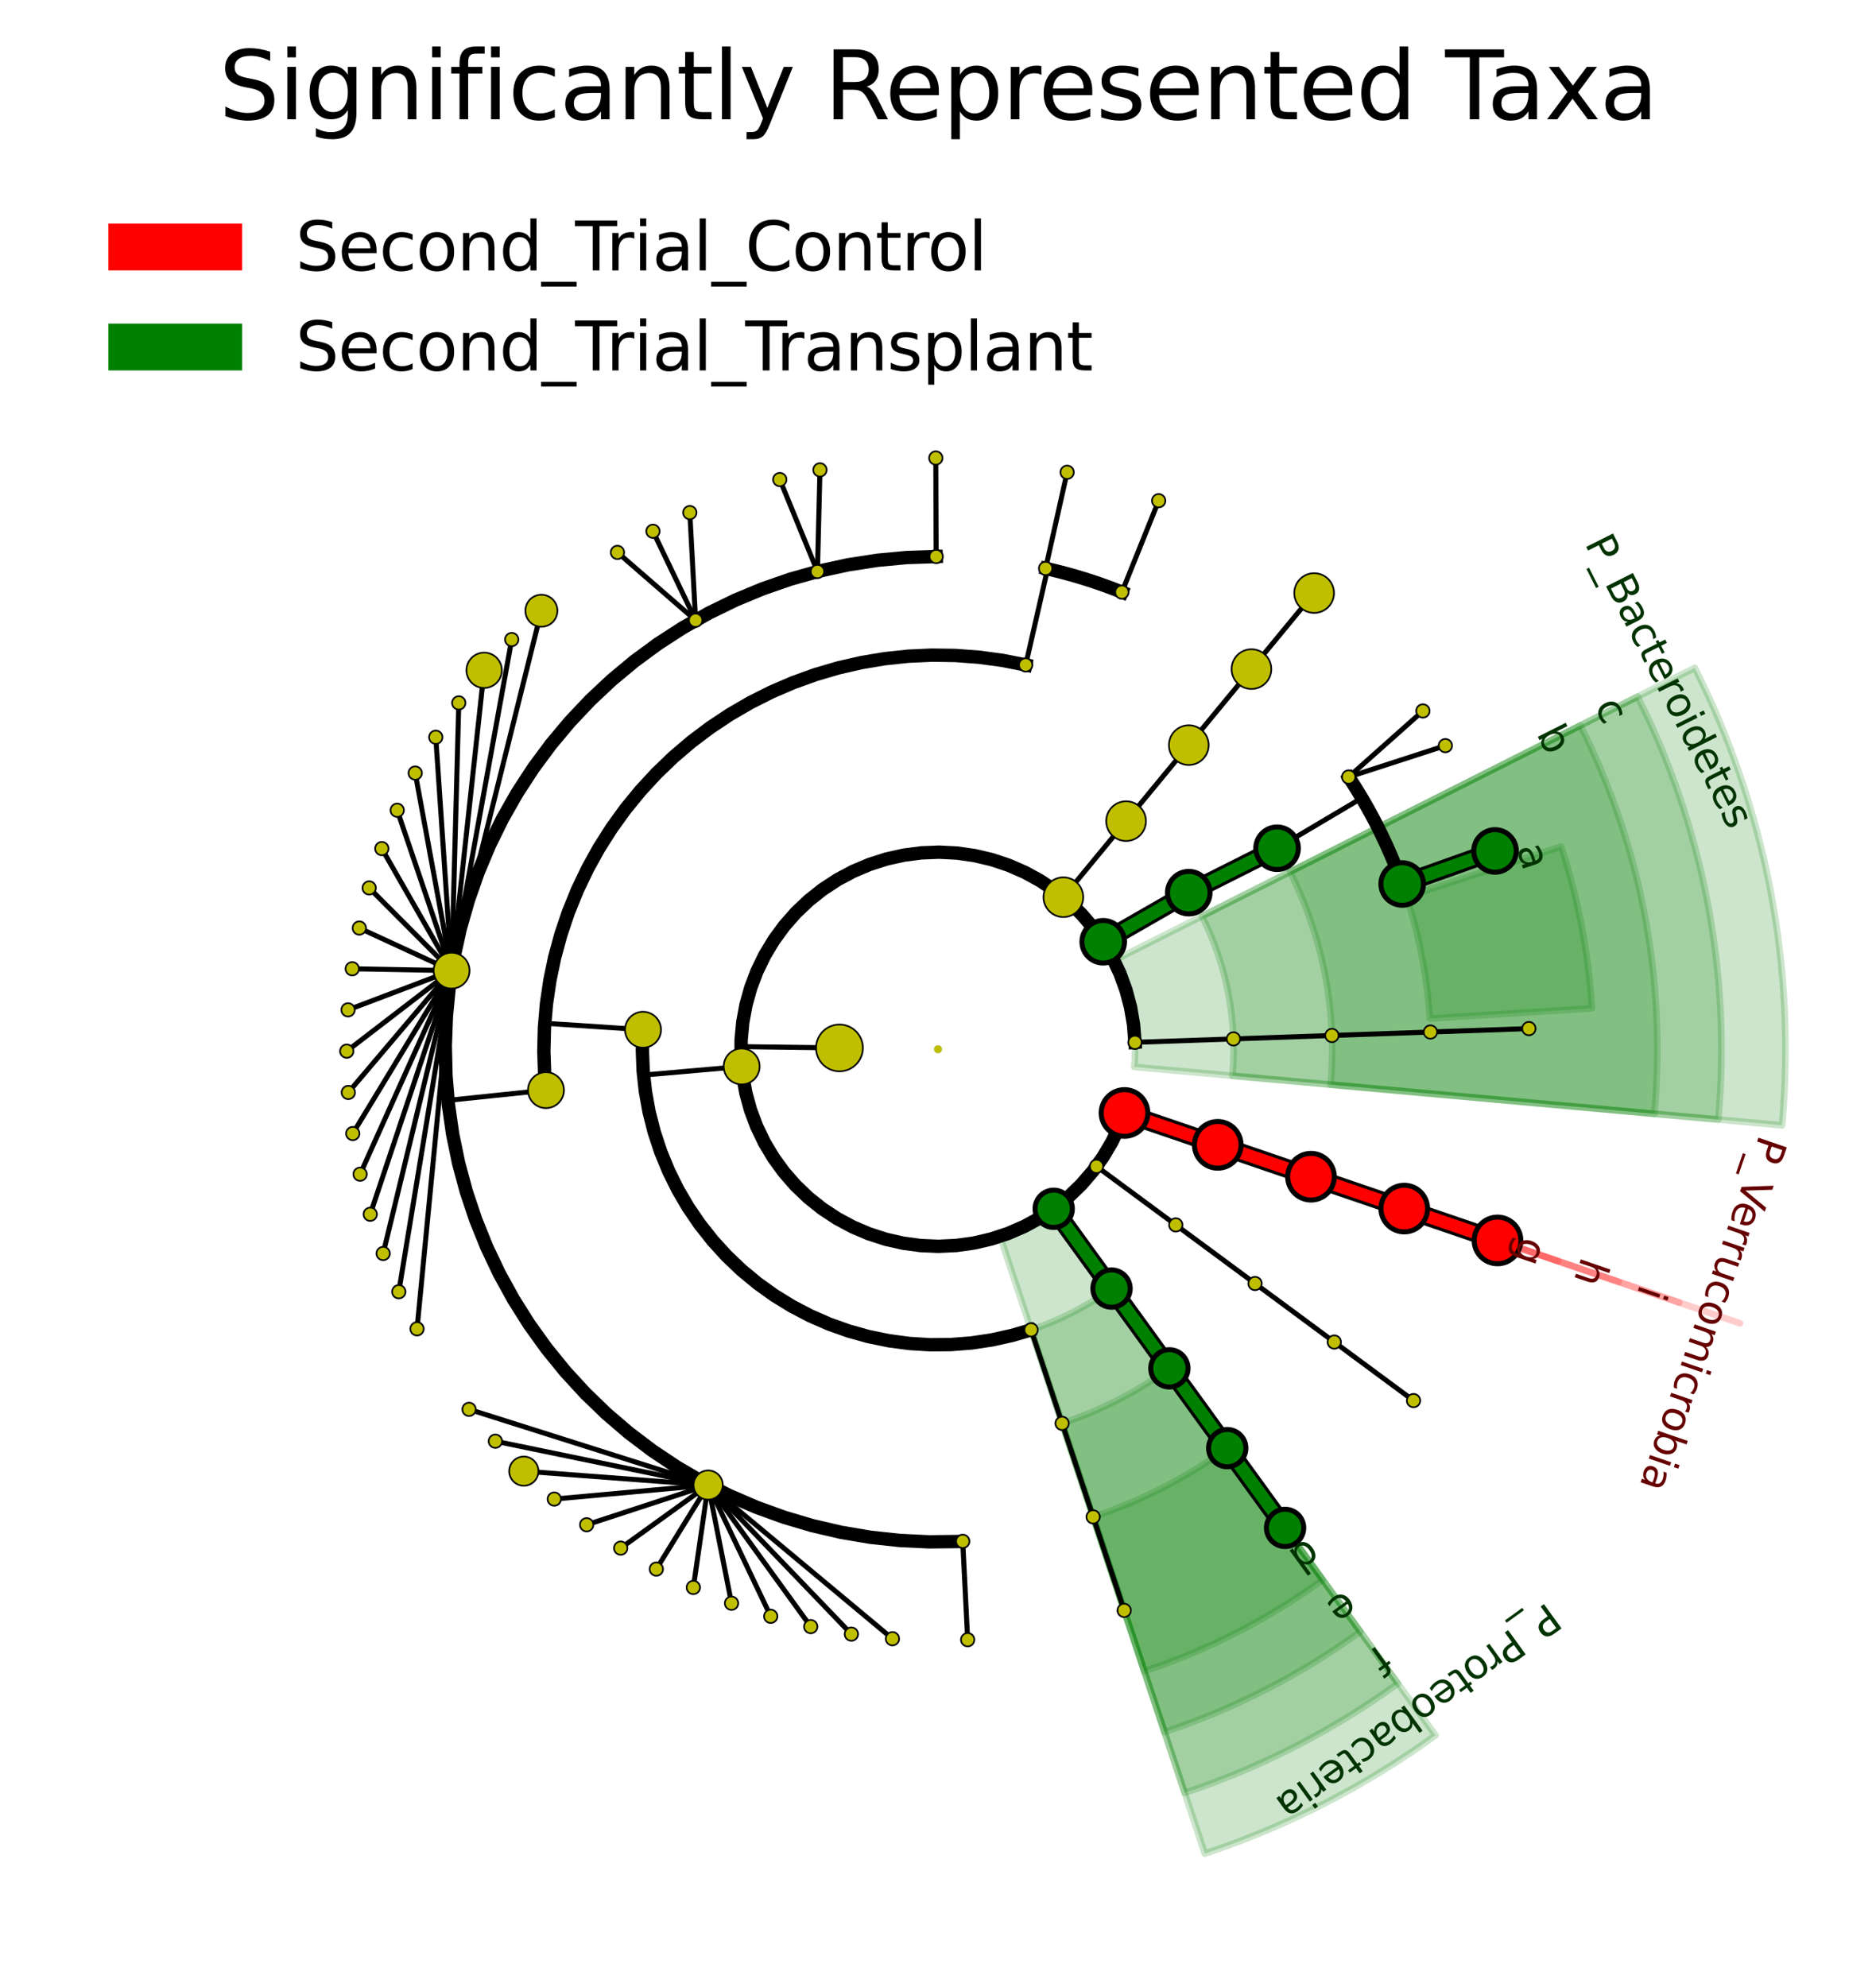 <?xml version="1.0" encoding="utf-8" standalone="no"?>
<!DOCTYPE svg PUBLIC "-//W3C//DTD SVG 1.1//EN"
  "http://www.w3.org/Graphics/SVG/1.1/DTD/svg11.dtd">
<svg xmlns:xlink="http://www.w3.org/1999/xlink" width="280.512pt" height="297.15pt" viewBox="0 0 280.512 297.15" xmlns="http://www.w3.org/2000/svg" version="1.1">
 <defs>
  <style type="text/css">*{stroke-linejoin: round; stroke-linecap: butt}</style>
 </defs>
 <g id="figure_1">
  <g id="patch_1">
   <path d="M 0 297.15 
L 280.512 297.15 
L 280.512 0 
L 0 0 
z
" style="fill: #ffffff"/>
  </g>
  <g id="axes_1">
   <g id="patch_2">
    <path d="M 213.787 152.299 
C 213.594 149.208 213.206 146.132 212.626 143.09 
C 212.045 140.047 211.274 137.045 210.315 134.099 
L 233.435 126.577 
C 234.71 130.494 235.736 134.488 236.508 138.534 
C 237.279 142.581 237.795 146.672 238.052 150.783 
z
" clip-path="url(#p083ab69e6e)" style="fill: #008000; opacity: 0.2; stroke: #008000; stroke-linejoin: miter"/>
   </g>
   <g id="patch_3">
    <path d="M 140.256 156.894 
L 140.256 156.894 
L 140.256 156.894 
L 140.256 156.894 
z
" clip-path="url(#p083ab69e6e)" style="fill: #008000; stroke: #000000; stroke-linejoin: miter"/>
   </g>
   <g id="patch_4">
    <path d="M 198.958 162.185 
C 199.449 156.729 199.178 151.231 198.152 145.851 
C 197.125 140.47 195.354 135.258 192.889 130.367 
L 236.31 108.482 
C 240.81 117.409 244.043 126.92 245.916 136.74 
C 247.789 146.56 248.284 156.593 247.386 166.549 
z
" clip-path="url(#p083ab69e6e)" style="fill: #008000; opacity: 0.2; stroke: #008000; stroke-linejoin: miter"/>
   </g>
   <g id="patch_5">
    <path d="M 140.256 156.894 
L 140.256 156.894 
L 140.256 156.894 
L 140.256 156.894 
z
" clip-path="url(#p083ab69e6e)" style="fill: #008000; stroke: #000000; stroke-linejoin: miter"/>
   </g>
   <g id="patch_6">
    <path d="M 184.282 160.862 
C 184.651 156.77 184.448 152.647 183.678 148.611 
C 182.908 144.576 181.579 140.667 179.73 136.999 
L 244.863 104.171 
C 249.763 113.893 253.284 124.251 255.324 134.945 
C 257.364 145.64 257.903 156.566 256.925 167.409 
z
" clip-path="url(#p083ab69e6e)" style="fill: #008000; opacity: 0.2; stroke: #008000; stroke-linejoin: miter"/>
   </g>
   <g id="patch_7">
    <path d="M 140.256 156.894 
L 140.256 156.894 
L 140.256 156.894 
L 140.256 156.894 
z
" clip-path="url(#p083ab69e6e)" style="fill: #008000; stroke: #000000; stroke-linejoin: miter"/>
   </g>
   <g id="patch_8">
    <path d="M 169.607 159.539 
C 169.853 156.811 169.717 154.063 169.204 151.372 
C 168.691 148.682 167.805 146.076 166.572 143.63 
L 253.416 99.861 
C 258.717 110.378 262.525 121.582 264.732 133.151 
C 266.938 144.719 267.522 156.539 266.464 168.269 
z
" clip-path="url(#p083ab69e6e)" style="fill: #008000; opacity: 0.2; stroke: #008000; stroke-linejoin: miter"/>
   </g>
   <g id="patch_9">
    <path d="M 140.256 156.894 
L 140.256 156.894 
L 140.256 156.894 
L 140.256 156.894 
z
" clip-path="url(#p083ab69e6e)" style="fill: #008000; stroke: #000000; stroke-linejoin: miter"/>
   </g>
   <g id="patch_10">
    <path d="M 163.453 226.821 
C 167.034 225.633 170.517 224.172 173.874 222.451 
C 177.231 220.73 180.45 218.753 183.504 216.539 
L 197.776 236.222 
C 193.714 239.167 189.432 241.796 184.968 244.085 
C 180.504 246.374 175.87 248.317 171.108 249.897 
z
" clip-path="url(#p083ab69e6e)" style="fill: #008000; opacity: 0.2; stroke: #008000; stroke-linejoin: miter"/>
   </g>
   <g id="patch_11">
    <path d="M 140.256 156.894 
L 140.256 156.894 
L 140.256 156.894 
L 140.256 156.894 
z
" clip-path="url(#p083ab69e6e)" style="fill: #008000; stroke: #000000; stroke-linejoin: miter"/>
   </g>
   <g id="patch_12">
    <path d="M 158.814 212.836 
C 161.678 211.885 164.465 210.717 167.15 209.34 
C 169.836 207.963 172.411 206.381 174.855 204.61 
L 203.398 243.975 
C 198.94 247.208 194.239 250.094 189.338 252.607 
C 184.438 255.12 179.351 257.253 174.124 258.987 
z
" clip-path="url(#p083ab69e6e)" style="fill: #008000; opacity: 0.2; stroke: #008000; stroke-linejoin: miter"/>
   </g>
   <g id="patch_13">
    <path d="M 140.256 156.894 
L 140.256 156.894 
L 140.256 156.894 
L 140.256 156.894 
z
" clip-path="url(#p083ab69e6e)" style="fill: #008000; stroke: #000000; stroke-linejoin: miter"/>
   </g>
   <g id="patch_14">
    <path d="M 154.174 198.85 
C 156.323 198.137 158.413 197.261 160.427 196.228 
C 162.441 195.195 164.373 194.009 166.205 192.681 
L 209.021 251.729 
C 204.165 255.25 199.046 258.393 193.709 261.13 
C 188.372 263.867 182.832 266.19 177.14 268.078 
z
" clip-path="url(#p083ab69e6e)" style="fill: #008000; opacity: 0.2; stroke: #008000; stroke-linejoin: miter"/>
   </g>
   <g id="patch_15">
    <path d="M 140.256 156.894 
L 140.256 156.894 
L 140.256 156.894 
L 140.256 156.894 
z
" clip-path="url(#p083ab69e6e)" style="fill: #008000; stroke: #000000; stroke-linejoin: miter"/>
   </g>
   <g id="patch_16">
    <path d="M 149.535 184.865 
C 150.967 184.39 152.361 183.805 153.703 183.117 
C 155.046 182.428 156.334 181.638 157.555 180.752 
L 214.643 259.483 
C 209.39 263.292 203.853 266.691 198.079 269.652 
C 192.306 272.613 186.313 275.126 180.155 277.169 
z
" clip-path="url(#p083ab69e6e)" style="fill: #008000; opacity: 0.2; stroke: #008000; stroke-linejoin: miter"/>
   </g>
   <g id="patch_17">
    <path d="M 140.256 156.894 
L 140.256 156.894 
L 140.256 156.894 
L 140.256 156.894 
z
" clip-path="url(#p083ab69e6e)" style="fill: #008000; stroke: #000000; stroke-linejoin: miter"/>
   </g>
   <g id="patch_18">
    <path d="M 209.972 180.719 
L 209.972 180.719 
L 232.978 188.582 
L 232.978 188.582 
z
" clip-path="url(#p083ab69e6e)" style="fill: #ff0000; opacity: 0.2; stroke: #ff0000; stroke-linejoin: miter"/>
   </g>
   <g id="patch_19">
    <path d="M 140.256 156.894 
L 140.256 156.894 
L 140.256 156.894 
L 140.256 156.894 
z
" clip-path="url(#p083ab69e6e)" style="fill: #ff0000; stroke: #000000; stroke-linejoin: miter"/>
   </g>
   <g id="patch_20">
    <path d="M 196.028 175.954 
L 196.028 175.954 
L 242.041 191.679 
L 242.041 191.679 
z
" clip-path="url(#p083ab69e6e)" style="fill: #ff0000; opacity: 0.2; stroke: #ff0000; stroke-linejoin: miter"/>
   </g>
   <g id="patch_21">
    <path d="M 140.256 156.894 
L 140.256 156.894 
L 140.256 156.894 
L 140.256 156.894 
z
" clip-path="url(#p083ab69e6e)" style="fill: #ff0000; stroke: #000000; stroke-linejoin: miter"/>
   </g>
   <g id="patch_22">
    <path d="M 182.085 171.189 
L 182.085 171.189 
L 251.104 194.776 
L 251.104 194.776 
z
" clip-path="url(#p083ab69e6e)" style="fill: #ff0000; opacity: 0.2; stroke: #ff0000; stroke-linejoin: miter"/>
   </g>
   <g id="patch_23">
    <path d="M 140.256 156.894 
L 140.256 156.894 
L 140.256 156.894 
L 140.256 156.894 
z
" clip-path="url(#p083ab69e6e)" style="fill: #ff0000; stroke: #000000; stroke-linejoin: miter"/>
   </g>
   <g id="patch_24">
    <path d="M 168.142 166.424 
L 168.142 166.424 
L 260.167 197.874 
L 260.167 197.874 
z
" clip-path="url(#p083ab69e6e)" style="fill: #ff0000; opacity: 0.2; stroke: #ff0000; stroke-linejoin: miter"/>
   </g>
   <g id="patch_25">
    <path d="M 140.256 156.894 
L 140.256 156.894 
L 140.256 156.894 
L 140.256 156.894 
z
" clip-path="url(#p083ab69e6e)" style="fill: #ff0000; stroke: #000000; stroke-linejoin: miter"/>
   </g>
   <g id="patch_26">
    <path d="M 140.256 156.894 
L 140.256 156.894 
L 140.256 156.894 
L 140.256 156.894 
z
" clip-path="url(#p083ab69e6e)" style="fill: #ff0000"/>
   </g>
   <g id="patch_27">
    <path d="M 140.256 156.894 
L 140.256 156.894 
L 140.256 156.894 
L 140.256 156.894 
z
" clip-path="url(#p083ab69e6e)" style="fill: #008000"/>
   </g>
   <g id="matplotlib.axis_1"/>
   <g id="matplotlib.axis_2"/>
   <g id="line2d_1">
    <path d="M 213.885 154.319 
L 228.611 153.805 
" clip-path="url(#p083ab69e6e)" style="fill: none; stroke: #000000; stroke-width: 0.75; stroke-linecap: square"/>
   </g>
   <g id="line2d_2">
    <path d="M 199.16 154.834 
L 213.885 154.319 
" clip-path="url(#p083ab69e6e)" style="fill: none; stroke: #000000; stroke-width: 0.75; stroke-linecap: square"/>
   </g>
   <g id="line2d_3"/>
   <g id="line2d_4">
    <path d="M 184.434 155.349 
L 199.16 154.834 
" clip-path="url(#p083ab69e6e)" style="fill: none; stroke: #000000; stroke-width: 0.75; stroke-linecap: square"/>
   </g>
   <g id="line2d_5"/>
   <g id="line2d_6">
    <path d="M 169.708 155.864 
L 184.434 155.349 
" clip-path="url(#p083ab69e6e)" style="fill: none; stroke: #000000; stroke-width: 0.75; stroke-linecap: square"/>
   </g>
   <g id="line2d_7"/>
   <g id="line2d_8">
    <path d="M 209.663 132.185 
L 223.545 127.243 
" clip-path="url(#p083ab69e6e)" style="fill: none; stroke: #000000; stroke-width: 2.812; stroke-linecap: square"/>
   </g>
   <g id="line2d_9">
    <path d="M 209.663 132.185 
L 223.545 127.243 
" clip-path="url(#p083ab69e6e)" style="fill: none; stroke: #008000; stroke-width: 1.875; stroke-linecap: square"/>
   </g>
   <g id="line2d_10">
    <path d="M 201.661 116.183 
L 216.119 111.496 
" clip-path="url(#p083ab69e6e)" style="fill: none; stroke: #000000; stroke-width: 0.75; stroke-linecap: square"/>
   </g>
   <g id="line2d_11">
    <path d="M 201.661 116.183 
L 212.763 106.308 
" clip-path="url(#p083ab69e6e)" style="fill: none; stroke: #000000; stroke-width: 0.75; stroke-linecap: square"/>
   </g>
   <g id="line2d_12">
    <path d="M 190.957 126.839 
L 203.632 119.325 
" clip-path="url(#p083ab69e6e)" style="fill: none; stroke: #000000; stroke-width: 0.75; stroke-linecap: square"/>
   </g>
   <g id="line2d_13">
    <path d="M 209.663 132.185 
L 209.413 131.492 
L 209.155 130.802 
L 208.891 130.114 
L 208.62 129.429 
L 208.342 128.747 
L 208.057 128.067 
L 207.765 127.391 
L 207.467 126.717 
L 207.162 126.047 
L 206.85 125.379 
L 206.531 124.715 
L 206.206 124.054 
L 205.875 123.396 
L 205.536 122.741 
L 205.192 122.09 
L 204.84 121.443 
L 204.483 120.799 
L 204.118 120.158 
L 203.748 119.521 
L 203.371 118.888 
L 202.988 118.259 
L 202.598 117.634 
L 202.203 117.012 
L 201.801 116.395 
" clip-path="url(#p083ab69e6e)" style="fill: none; stroke: #000000; stroke-width: 2; stroke-linecap: square"/>
   </g>
   <g id="line2d_14">
    <path d="M 177.751 133.48 
L 190.957 126.839 
" clip-path="url(#p083ab69e6e)" style="fill: none; stroke: #000000; stroke-width: 2.812; stroke-linecap: square"/>
   </g>
   <g id="line2d_15">
    <path d="M 177.751 133.48 
L 190.957 126.839 
" clip-path="url(#p083ab69e6e)" style="fill: none; stroke: #008000; stroke-width: 1.875; stroke-linecap: square"/>
   </g>
   <g id="line2d_16"/>
   <g id="line2d_17">
    <path d="M 164.96 140.825 
L 177.751 133.48 
" clip-path="url(#p083ab69e6e)" style="fill: none; stroke: #000000; stroke-width: 2.812; stroke-linecap: square"/>
   </g>
   <g id="line2d_18">
    <path d="M 164.96 140.825 
L 177.751 133.48 
" clip-path="url(#p083ab69e6e)" style="fill: none; stroke: #008000; stroke-width: 1.875; stroke-linecap: square"/>
   </g>
   <g id="line2d_19"/>
   <g id="line2d_20">
    <path d="M 187.126 100.051 
L 196.5 88.682 
" clip-path="url(#p083ab69e6e)" style="fill: none; stroke: #000000; stroke-width: 0.75; stroke-linecap: square"/>
   </g>
   <g id="line2d_21">
    <path d="M 177.752 111.419 
L 187.126 100.051 
" clip-path="url(#p083ab69e6e)" style="fill: none; stroke: #000000; stroke-width: 0.75; stroke-linecap: square"/>
   </g>
   <g id="line2d_22"/>
   <g id="line2d_23">
    <path d="M 168.378 122.788 
L 177.752 111.419 
" clip-path="url(#p083ab69e6e)" style="fill: none; stroke: #000000; stroke-width: 0.75; stroke-linecap: square"/>
   </g>
   <g id="line2d_24"/>
   <g id="line2d_25">
    <path d="M 159.004 134.157 
L 168.378 122.788 
" clip-path="url(#p083ab69e6e)" style="fill: none; stroke: #000000; stroke-width: 0.75; stroke-linecap: square"/>
   </g>
   <g id="line2d_26"/>
   <g id="line2d_27">
    <path d="M 167.752 88.543 
L 173.252 74.873 
" clip-path="url(#p083ab69e6e)" style="fill: none; stroke: #000000; stroke-width: 0.75; stroke-linecap: square"/>
   </g>
   <g id="line2d_28">
    <path d="M 156.346 84.998 
L 159.564 70.619 
" clip-path="url(#p083ab69e6e)" style="fill: none; stroke: #000000; stroke-width: 0.75; stroke-linecap: square"/>
   </g>
   <g id="line2d_29">
    <path d="M 153.367 99.431 
L 156.645 85.065 
" clip-path="url(#p083ab69e6e)" style="fill: none; stroke: #000000; stroke-width: 0.75; stroke-linecap: square"/>
   </g>
   <g id="line2d_30">
    <path d="M 167.752 88.543 
L 167.067 88.271 
L 166.38 88.007 
L 165.69 87.749 
L 164.997 87.498 
L 164.302 87.254 
L 163.604 87.017 
L 162.904 86.787 
L 162.202 86.564 
L 161.498 86.348 
L 160.791 86.139 
L 160.083 85.937 
L 159.372 85.743 
L 158.66 85.555 
L 157.945 85.375 
L 157.229 85.201 
L 156.512 85.035 
" clip-path="url(#p083ab69e6e)" style="fill: none; stroke: #000000; stroke-width: 2; stroke-linecap: square"/>
   </g>
   <g id="line2d_31">
    <path d="M 139.981 83.22 
L 139.926 68.485 
" clip-path="url(#p083ab69e6e)" style="fill: none; stroke: #000000; stroke-width: 0.75; stroke-linecap: square"/>
   </g>
   <g id="line2d_32">
    <path d="M 122.23 85.459 
L 122.607 70.264 
" clip-path="url(#p083ab69e6e)" style="fill: none; stroke: #000000; stroke-width: 0.75; stroke-linecap: square"/>
   </g>
   <g id="line2d_33">
    <path d="M 122.23 85.459 
L 116.6 71.708 
" clip-path="url(#p083ab69e6e)" style="fill: none; stroke: #000000; stroke-width: 0.75; stroke-linecap: square"/>
   </g>
   <g id="line2d_34">
    <path d="M 104.012 92.751 
L 103.146 76.65 
" clip-path="url(#p083ab69e6e)" style="fill: none; stroke: #000000; stroke-width: 0.75; stroke-linecap: square"/>
   </g>
   <g id="line2d_35">
    <path d="M 104.012 92.751 
L 97.632 79.438 
" clip-path="url(#p083ab69e6e)" style="fill: none; stroke: #000000; stroke-width: 0.75; stroke-linecap: square"/>
   </g>
   <g id="line2d_36">
    <path d="M 104.012 92.751 
L 92.326 82.604 
" clip-path="url(#p083ab69e6e)" style="fill: none; stroke: #000000; stroke-width: 0.75; stroke-linecap: square"/>
   </g>
   <g id="line2d_37">
    <path d="M 67.525 145.14 
L 80.952 91.325 
" clip-path="url(#p083ab69e6e)" style="fill: none; stroke: #000000; stroke-width: 0.75; stroke-linecap: square"/>
   </g>
   <g id="line2d_38">
    <path d="M 67.525 145.14 
L 76.517 95.627 
" clip-path="url(#p083ab69e6e)" style="fill: none; stroke: #000000; stroke-width: 0.75; stroke-linecap: square"/>
   </g>
   <g id="line2d_39">
    <path d="M 67.525 145.14 
L 72.394 100.229 
" clip-path="url(#p083ab69e6e)" style="fill: none; stroke: #000000; stroke-width: 0.75; stroke-linecap: square"/>
   </g>
   <g id="line2d_40">
    <path d="M 67.525 145.14 
L 68.602 105.107 
" clip-path="url(#p083ab69e6e)" style="fill: none; stroke: #000000; stroke-width: 0.75; stroke-linecap: square"/>
   </g>
   <g id="line2d_41">
    <path d="M 67.525 145.14 
L 65.16 110.238 
" clip-path="url(#p083ab69e6e)" style="fill: none; stroke: #000000; stroke-width: 0.75; stroke-linecap: square"/>
   </g>
   <g id="line2d_42">
    <path d="M 67.525 145.14 
L 62.085 115.596 
" clip-path="url(#p083ab69e6e)" style="fill: none; stroke: #000000; stroke-width: 0.75; stroke-linecap: square"/>
   </g>
   <g id="line2d_43">
    <path d="M 67.525 145.14 
L 59.391 121.157 
" clip-path="url(#p083ab69e6e)" style="fill: none; stroke: #000000; stroke-width: 0.75; stroke-linecap: square"/>
   </g>
   <g id="line2d_44">
    <path d="M 67.525 145.14 
L 57.093 126.892 
" clip-path="url(#p083ab69e6e)" style="fill: none; stroke: #000000; stroke-width: 0.75; stroke-linecap: square"/>
   </g>
   <g id="line2d_45">
    <path d="M 67.525 145.14 
L 55.201 132.774 
" clip-path="url(#p083ab69e6e)" style="fill: none; stroke: #000000; stroke-width: 0.75; stroke-linecap: square"/>
   </g>
   <g id="line2d_46">
    <path d="M 67.525 145.14 
L 53.724 138.773 
" clip-path="url(#p083ab69e6e)" style="fill: none; stroke: #000000; stroke-width: 0.75; stroke-linecap: square"/>
   </g>
   <g id="line2d_47">
    <path d="M 67.525 145.14 
L 52.669 144.861 
" clip-path="url(#p083ab69e6e)" style="fill: none; stroke: #000000; stroke-width: 0.75; stroke-linecap: square"/>
   </g>
   <g id="line2d_48">
    <path d="M 67.525 145.14 
L 52.043 151.007 
" clip-path="url(#p083ab69e6e)" style="fill: none; stroke: #000000; stroke-width: 0.75; stroke-linecap: square"/>
   </g>
   <g id="line2d_49">
    <path d="M 67.525 145.14 
L 51.847 157.183 
" clip-path="url(#p083ab69e6e)" style="fill: none; stroke: #000000; stroke-width: 0.75; stroke-linecap: square"/>
   </g>
   <g id="line2d_50">
    <path d="M 67.525 145.14 
L 52.083 163.357 
" clip-path="url(#p083ab69e6e)" style="fill: none; stroke: #000000; stroke-width: 0.75; stroke-linecap: square"/>
   </g>
   <g id="line2d_51">
    <path d="M 67.525 145.14 
L 52.75 169.499 
" clip-path="url(#p083ab69e6e)" style="fill: none; stroke: #000000; stroke-width: 0.75; stroke-linecap: square"/>
   </g>
   <g id="line2d_52">
    <path d="M 67.525 145.14 
L 53.844 175.58 
" clip-path="url(#p083ab69e6e)" style="fill: none; stroke: #000000; stroke-width: 0.75; stroke-linecap: square"/>
   </g>
   <g id="line2d_53">
    <path d="M 67.525 145.14 
L 55.36 181.57 
" clip-path="url(#p083ab69e6e)" style="fill: none; stroke: #000000; stroke-width: 0.75; stroke-linecap: square"/>
   </g>
   <g id="line2d_54">
    <path d="M 67.525 145.14 
L 57.291 187.439 
" clip-path="url(#p083ab69e6e)" style="fill: none; stroke: #000000; stroke-width: 0.75; stroke-linecap: square"/>
   </g>
   <g id="line2d_55">
    <path d="M 67.525 145.14 
L 59.627 193.159 
" clip-path="url(#p083ab69e6e)" style="fill: none; stroke: #000000; stroke-width: 0.75; stroke-linecap: square"/>
   </g>
   <g id="line2d_56">
    <path d="M 67.525 145.14 
L 62.357 198.702 
" clip-path="url(#p083ab69e6e)" style="fill: none; stroke: #000000; stroke-width: 0.75; stroke-linecap: square"/>
   </g>
   <g id="line2d_57">
    <path d="M 105.89 222.062 
L 70.136 210.74 
" clip-path="url(#p083ab69e6e)" style="fill: none; stroke: #000000; stroke-width: 0.75; stroke-linecap: square"/>
   </g>
   <g id="line2d_58">
    <path d="M 105.89 222.062 
L 74.068 215.506 
" clip-path="url(#p083ab69e6e)" style="fill: none; stroke: #000000; stroke-width: 0.75; stroke-linecap: square"/>
   </g>
   <g id="line2d_59">
    <path d="M 105.89 222.062 
L 78.323 219.985 
" clip-path="url(#p083ab69e6e)" style="fill: none; stroke: #000000; stroke-width: 0.75; stroke-linecap: square"/>
   </g>
   <g id="line2d_60">
    <path d="M 105.89 222.062 
L 82.881 224.157 
" clip-path="url(#p083ab69e6e)" style="fill: none; stroke: #000000; stroke-width: 0.75; stroke-linecap: square"/>
   </g>
   <g id="line2d_61">
    <path d="M 105.89 222.062 
L 87.719 228 
" clip-path="url(#p083ab69e6e)" style="fill: none; stroke: #000000; stroke-width: 0.75; stroke-linecap: square"/>
   </g>
   <g id="line2d_62">
    <path d="M 105.89 222.062 
L 92.813 231.495 
" clip-path="url(#p083ab69e6e)" style="fill: none; stroke: #000000; stroke-width: 0.75; stroke-linecap: square"/>
   </g>
   <g id="line2d_63">
    <path d="M 105.89 222.062 
L 98.139 234.627 
" clip-path="url(#p083ab69e6e)" style="fill: none; stroke: #000000; stroke-width: 0.75; stroke-linecap: square"/>
   </g>
   <g id="line2d_64">
    <path d="M 105.89 222.062 
L 103.671 237.378 
" clip-path="url(#p083ab69e6e)" style="fill: none; stroke: #000000; stroke-width: 0.75; stroke-linecap: square"/>
   </g>
   <g id="line2d_65">
    <path d="M 105.89 222.062 
L 109.382 239.737 
" clip-path="url(#p083ab69e6e)" style="fill: none; stroke: #000000; stroke-width: 0.75; stroke-linecap: square"/>
   </g>
   <g id="line2d_66">
    <path d="M 105.89 222.062 
L 115.243 241.691 
" clip-path="url(#p083ab69e6e)" style="fill: none; stroke: #000000; stroke-width: 0.75; stroke-linecap: square"/>
   </g>
   <g id="line2d_67">
    <path d="M 105.89 222.062 
L 121.227 243.231 
" clip-path="url(#p083ab69e6e)" style="fill: none; stroke: #000000; stroke-width: 0.75; stroke-linecap: square"/>
   </g>
   <g id="line2d_68">
    <path d="M 105.89 222.062 
L 127.303 244.349 
" clip-path="url(#p083ab69e6e)" style="fill: none; stroke: #000000; stroke-width: 0.75; stroke-linecap: square"/>
   </g>
   <g id="line2d_69">
    <path d="M 105.89 222.062 
L 133.443 245.04 
" clip-path="url(#p083ab69e6e)" style="fill: none; stroke: #000000; stroke-width: 0.75; stroke-linecap: square"/>
   </g>
   <g id="line2d_70">
    <path d="M 143.954 230.475 
L 144.693 245.192 
" clip-path="url(#p083ab69e6e)" style="fill: none; stroke: #000000; stroke-width: 0.75; stroke-linecap: square"/>
   </g>
   <g id="line2d_71">
    <path d="M 81.635 163.011 
L 66.979 164.54 
" clip-path="url(#p083ab69e6e)" style="fill: none; stroke: #000000; stroke-width: 0.75; stroke-linecap: square"/>
   </g>
   <g id="line2d_72">
    <path d="M 139.981 83.22 
L 135.564 83.369 
L 131.164 83.783 
L 126.796 84.459 
L 122.477 85.397 
L 118.222 86.592 
L 114.046 88.039 
L 109.964 89.735 
L 105.991 91.672 
L 102.142 93.844 
L 98.43 96.243 
L 94.868 98.86 
L 91.47 101.686 
L 88.247 104.711 
L 85.212 107.924 
L 82.375 111.312 
L 79.745 114.865 
L 77.334 118.569 
L 75.149 122.411 
L 73.199 126.377 
L 71.49 130.453 
L 70.028 134.625 
L 68.819 138.876 
L 67.867 143.192 
L 67.176 147.557 
L 66.747 151.956 
L 66.583 156.373 
L 66.685 160.792 
L 67.051 165.196 
L 67.68 169.571 
L 68.571 173.9 
L 69.72 178.168 
L 71.123 182.359 
L 72.774 186.459 
L 74.668 190.452 
L 76.799 194.325 
L 79.157 198.063 
L 81.736 201.652 
L 84.525 205.081 
L 87.515 208.336 
L 90.694 211.406 
L 94.052 214.28 
L 97.577 216.947 
L 101.254 219.398 
L 105.073 221.624 
L 109.018 223.618 
L 113.075 225.371 
L 117.23 226.877 
L 121.468 228.132 
L 125.773 229.131 
L 130.131 229.869 
L 134.525 230.345 
L 138.94 230.556 
L 143.359 230.503 
L 143.359 230.503 
" clip-path="url(#p083ab69e6e)" style="fill: none; stroke: #000000; stroke-width: 2; stroke-linecap: square"/>
   </g>
   <g id="line2d_73">
    <path d="M 96.148 153.977 
L 81.445 153.005 
" clip-path="url(#p083ab69e6e)" style="fill: none; stroke: #000000; stroke-width: 0.75; stroke-linecap: square"/>
   </g>
   <g id="line2d_74">
    <path d="M 153.367 99.431 
L 149.898 98.748 
L 146.394 98.275 
L 142.867 98.012 
L 139.332 97.962 
L 135.8 98.123 
L 132.284 98.496 
L 128.796 99.079 
L 125.35 99.87 
L 121.958 100.867 
L 118.631 102.065 
L 115.382 103.46 
L 112.223 105.048 
L 109.164 106.822 
L 106.218 108.777 
L 103.394 110.904 
L 100.702 113.197 
L 98.153 115.648 
L 95.756 118.247 
L 93.518 120.985 
L 91.449 123.852 
L 89.556 126.838 
L 87.845 129.932 
L 86.322 133.124 
L 84.994 136.4 
L 83.865 139.751 
L 82.938 143.163 
L 82.218 146.625 
L 81.707 150.124 
L 81.406 153.647 
L 81.317 157.182 
L 81.44 160.715 
L 81.582 162.478 
L 81.582 162.478 
" clip-path="url(#p083ab69e6e)" style="fill: none; stroke: #000000; stroke-width: 2; stroke-linecap: square"/>
   </g>
   <g id="line2d_75">
    <path d="M 163.453 226.821 
L 168.093 240.806 
" clip-path="url(#p083ab69e6e)" style="fill: none; stroke: #000000; stroke-width: 0.75; stroke-linecap: square"/>
   </g>
   <g id="line2d_76">
    <path d="M 158.814 212.836 
L 163.453 226.821 
" clip-path="url(#p083ab69e6e)" style="fill: none; stroke: #000000; stroke-width: 0.75; stroke-linecap: square"/>
   </g>
   <g id="line2d_77"/>
   <g id="line2d_78">
    <path d="M 154.174 198.85 
L 158.814 212.836 
" clip-path="url(#p083ab69e6e)" style="fill: none; stroke: #000000; stroke-width: 0.75; stroke-linecap: square"/>
   </g>
   <g id="line2d_79"/>
   <g id="line2d_80">
    <path d="M 110.899 159.469 
L 96.22 160.757 
" clip-path="url(#p083ab69e6e)" style="fill: none; stroke: #000000; stroke-width: 0.75; stroke-linecap: square"/>
   </g>
   <g id="line2d_81">
    <path d="M 96.148 153.977 
L 96.052 157.069 
L 96.172 160.161 
L 96.509 163.236 
L 97.059 166.28 
L 97.822 169.279 
L 98.792 172.216 
L 99.965 175.079 
L 101.336 177.852 
L 102.897 180.523 
L 104.641 183.078 
L 106.56 185.505 
L 108.643 187.792 
L 110.882 189.927 
L 113.264 191.901 
L 115.779 193.703 
L 118.413 195.325 
L 121.155 196.759 
L 123.99 197.997 
L 126.905 199.034 
L 129.885 199.865 
L 132.916 200.485 
L 135.983 200.891 
L 139.07 201.083 
L 142.164 201.057 
L 145.248 200.816 
L 148.308 200.359 
L 151.328 199.689 
L 153.875 198.948 
L 153.875 198.948 
" clip-path="url(#p083ab69e6e)" style="fill: none; stroke: #000000; stroke-width: 2; stroke-linecap: square"/>
   </g>
   <g id="line2d_82">
    <path d="M 183.504 216.539 
L 192.154 228.468 
" clip-path="url(#p083ab69e6e)" style="fill: none; stroke: #000000; stroke-width: 2.812; stroke-linecap: square"/>
   </g>
   <g id="line2d_83">
    <path d="M 183.504 216.539 
L 192.154 228.468 
" clip-path="url(#p083ab69e6e)" style="fill: none; stroke: #008000; stroke-width: 1.875; stroke-linecap: square"/>
   </g>
   <g id="line2d_84">
    <path d="M 174.855 204.61 
L 183.504 216.539 
" clip-path="url(#p083ab69e6e)" style="fill: none; stroke: #000000; stroke-width: 2.812; stroke-linecap: square"/>
   </g>
   <g id="line2d_85">
    <path d="M 174.855 204.61 
L 183.504 216.539 
" clip-path="url(#p083ab69e6e)" style="fill: none; stroke: #008000; stroke-width: 1.875; stroke-linecap: square"/>
   </g>
   <g id="line2d_86"/>
   <g id="line2d_87">
    <path d="M 166.205 192.681 
L 174.855 204.61 
" clip-path="url(#p083ab69e6e)" style="fill: none; stroke: #000000; stroke-width: 2.812; stroke-linecap: square"/>
   </g>
   <g id="line2d_88">
    <path d="M 166.205 192.681 
L 174.855 204.61 
" clip-path="url(#p083ab69e6e)" style="fill: none; stroke: #008000; stroke-width: 1.875; stroke-linecap: square"/>
   </g>
   <g id="line2d_89"/>
   <g id="line2d_90">
    <path d="M 157.555 180.752 
L 166.205 192.681 
" clip-path="url(#p083ab69e6e)" style="fill: none; stroke: #000000; stroke-width: 2.812; stroke-linecap: square"/>
   </g>
   <g id="line2d_91">
    <path d="M 157.555 180.752 
L 166.205 192.681 
" clip-path="url(#p083ab69e6e)" style="fill: none; stroke: #008000; stroke-width: 1.875; stroke-linecap: square"/>
   </g>
   <g id="line2d_92"/>
   <g id="line2d_93">
    <path d="M 199.509 200.677 
L 211.36 209.434 
" clip-path="url(#p083ab69e6e)" style="fill: none; stroke: #000000; stroke-width: 0.75; stroke-linecap: square"/>
   </g>
   <g id="line2d_94">
    <path d="M 187.659 191.92 
L 199.509 200.677 
" clip-path="url(#p083ab69e6e)" style="fill: none; stroke: #000000; stroke-width: 0.75; stroke-linecap: square"/>
   </g>
   <g id="line2d_95"/>
   <g id="line2d_96">
    <path d="M 175.808 183.164 
L 187.659 191.92 
" clip-path="url(#p083ab69e6e)" style="fill: none; stroke: #000000; stroke-width: 0.75; stroke-linecap: square"/>
   </g>
   <g id="line2d_97"/>
   <g id="line2d_98">
    <path d="M 163.957 174.407 
L 175.808 183.164 
" clip-path="url(#p083ab69e6e)" style="fill: none; stroke: #000000; stroke-width: 0.75; stroke-linecap: square"/>
   </g>
   <g id="line2d_99"/>
   <g id="line2d_100">
    <path d="M 209.972 180.719 
L 223.915 185.484 
" clip-path="url(#p083ab69e6e)" style="fill: none; stroke: #000000; stroke-width: 2.812; stroke-linecap: square"/>
   </g>
   <g id="line2d_101">
    <path d="M 209.972 180.719 
L 223.915 185.484 
" clip-path="url(#p083ab69e6e)" style="fill: none; stroke: #ff0000; stroke-width: 1.875; stroke-linecap: square"/>
   </g>
   <g id="line2d_102">
    <path d="M 196.028 175.954 
L 209.972 180.719 
" clip-path="url(#p083ab69e6e)" style="fill: none; stroke: #000000; stroke-width: 2.812; stroke-linecap: square"/>
   </g>
   <g id="line2d_103">
    <path d="M 196.028 175.954 
L 209.972 180.719 
" clip-path="url(#p083ab69e6e)" style="fill: none; stroke: #ff0000; stroke-width: 1.875; stroke-linecap: square"/>
   </g>
   <g id="line2d_104"/>
   <g id="line2d_105">
    <path d="M 182.085 171.189 
L 196.028 175.954 
" clip-path="url(#p083ab69e6e)" style="fill: none; stroke: #000000; stroke-width: 2.812; stroke-linecap: square"/>
   </g>
   <g id="line2d_106">
    <path d="M 182.085 171.189 
L 196.028 175.954 
" clip-path="url(#p083ab69e6e)" style="fill: none; stroke: #ff0000; stroke-width: 1.875; stroke-linecap: square"/>
   </g>
   <g id="line2d_107"/>
   <g id="line2d_108">
    <path d="M 168.142 166.424 
L 182.085 171.189 
" clip-path="url(#p083ab69e6e)" style="fill: none; stroke: #000000; stroke-width: 2.812; stroke-linecap: square"/>
   </g>
   <g id="line2d_109">
    <path d="M 168.142 166.424 
L 182.085 171.189 
" clip-path="url(#p083ab69e6e)" style="fill: none; stroke: #ff0000; stroke-width: 1.875; stroke-linecap: square"/>
   </g>
   <g id="line2d_110"/>
   <g id="line2d_111">
    <path d="M 125.522 156.699 
L 110.789 156.505 
" clip-path="url(#p083ab69e6e)" style="fill: none; stroke: #000000; stroke-width: 0.75; stroke-linecap: square"/>
   </g>
   <g id="line2d_112">
    <path d="M 169.708 155.864 
L 169.496 153.221 
L 169.048 150.608 
L 168.366 148.046 
L 167.457 145.555 
L 166.328 143.156 
L 164.988 140.868 
L 163.447 138.71 
L 161.719 136.7 
L 159.817 134.852 
L 157.757 133.183 
L 155.555 131.706 
L 153.229 130.433 
L 150.799 129.374 
L 148.282 128.538 
L 145.701 127.932 
L 143.076 127.559 
L 140.428 127.425 
L 137.779 127.528 
L 135.15 127.87 
L 132.562 128.446 
L 130.036 129.253 
L 127.593 130.283 
L 125.253 131.529 
L 123.034 132.98 
L 120.954 134.625 
L 119.031 136.45 
L 117.279 138.44 
L 115.713 140.58 
L 114.347 142.852 
L 113.189 145.238 
L 112.251 147.718 
L 111.54 150.272 
L 111.061 152.879 
L 110.818 155.52 
L 110.814 158.171 
L 111.048 160.812 
L 111.518 163.422 
L 112.221 165.978 
L 113.151 168.461 
L 114.301 170.85 
L 115.66 173.127 
L 117.219 175.272 
L 118.964 177.268 
L 120.881 179.099 
L 122.955 180.751 
L 125.169 182.209 
L 127.506 183.463 
L 129.945 184.501 
L 132.468 185.316 
L 135.054 185.901 
L 137.682 186.251 
L 140.331 186.363 
L 142.98 186.237 
L 145.606 185.874 
L 148.189 185.276 
L 150.708 184.448 
L 153.142 183.397 
L 155.472 182.131 
L 157.679 180.662 
L 159.745 179 
L 161.653 177.158 
L 163.387 175.153 
L 164.935 173 
L 166.283 170.717 
L 167.42 168.322 
L 168.056 166.673 
L 168.056 166.673 
" clip-path="url(#p083ab69e6e)" style="fill: none; stroke: #000000; stroke-width: 2; stroke-linecap: square"/>
   </g>
   <g id="line2d_113">
    <defs>
     <path id="m1f1bce0c7d" d="M 0 2.969 
C 0.787 2.969 1.543 2.656 2.099 2.099 
C 2.656 1.543 2.969 0.787 2.969 0 
C 2.969 -0.787 2.656 -1.543 2.099 -2.099 
C 1.543 -2.656 0.787 -2.969 0 -2.969 
C -0.787 -2.969 -1.543 -2.656 -2.099 -2.099 
C -2.656 -1.543 -2.969 -0.787 -2.969 0 
C -2.969 0.787 -2.656 1.543 -2.099 2.099 
C -1.543 2.656 -0.787 2.969 0 2.969 
z
" style="stroke: #000000; stroke-width: 0.25"/>
    </defs>
    <g clip-path="url(#p083ab69e6e)">
     <use xlink:href="#m1f1bce0c7d" x="196.5" y="88.682" style="fill: #bfbf00; stroke: #000000; stroke-width: 0.25"/>
    </g>
   </g>
   <g id="line2d_114">
    <g clip-path="url(#p083ab69e6e)">
     <use xlink:href="#m1f1bce0c7d" x="187.126" y="100.051" style="fill: #bfbf00; stroke: #000000; stroke-width: 0.25"/>
    </g>
   </g>
   <g id="line2d_115">
    <g clip-path="url(#p083ab69e6e)">
     <use xlink:href="#m1f1bce0c7d" x="177.752" y="111.419" style="fill: #bfbf00; stroke: #000000; stroke-width: 0.25"/>
    </g>
   </g>
   <g id="line2d_116">
    <g clip-path="url(#p083ab69e6e)">
     <use xlink:href="#m1f1bce0c7d" x="168.378" y="122.788" style="fill: #bfbf00; stroke: #000000; stroke-width: 0.25"/>
    </g>
   </g>
   <g id="line2d_117">
    <g clip-path="url(#p083ab69e6e)">
     <use xlink:href="#m1f1bce0c7d" x="159.004" y="134.157" style="fill: #bfbf00; stroke: #000000; stroke-width: 0.25"/>
    </g>
   </g>
   <g id="line2d_118">
    <defs>
     <path id="m4da99dfff8" d="M 0 2.641 
C 0.7 2.641 1.372 2.363 1.868 1.868 
C 2.363 1.372 2.641 0.7 2.641 0 
C 2.641 -0.7 2.363 -1.372 1.868 -1.868 
C 1.372 -2.363 0.7 -2.641 0 -2.641 
C -0.7 -2.641 -1.372 -2.363 -1.868 -1.868 
C -2.363 -1.372 -2.641 -0.7 -2.641 0 
C -2.641 0.7 -2.363 1.372 -1.868 1.868 
C -1.372 2.363 -0.7 2.641 0 2.641 
z
" style="stroke: #000000; stroke-width: 0.25"/>
    </defs>
    <g clip-path="url(#p083ab69e6e)">
     <use xlink:href="#m4da99dfff8" x="72.394" y="100.229" style="fill: #bfbf00; stroke: #000000; stroke-width: 0.25"/>
    </g>
   </g>
   <g id="line2d_119">
    <defs>
     <path id="mfc1ff6dff1" d="M 0 2.395 
C 0.635 2.395 1.244 2.143 1.694 1.694 
C 2.143 1.244 2.395 0.635 2.395 0 
C 2.395 -0.635 2.143 -1.244 1.694 -1.694 
C 1.244 -2.143 0.635 -2.395 0 -2.395 
C -0.635 -2.395 -1.244 -2.143 -1.694 -1.694 
C -2.143 -1.244 -2.395 -0.635 -2.395 0 
C -2.395 0.635 -2.143 1.244 -1.694 1.694 
C -1.244 2.143 -0.635 2.395 0 2.395 
z
" style="stroke: #000000; stroke-width: 0.25"/>
    </defs>
    <g clip-path="url(#p083ab69e6e)">
     <use xlink:href="#mfc1ff6dff1" x="80.952" y="91.325" style="fill: #bfbf00; stroke: #000000; stroke-width: 0.25"/>
    </g>
   </g>
   <g id="line2d_120">
    <defs>
     <path id="m57038b77b1" d="M 0 1 
C 0.265 1 0.52 0.895 0.707 0.707 
C 0.895 0.52 1 0.265 1 0 
C 1 -0.265 0.895 -0.52 0.707 -0.707 
C 0.52 -0.895 0.265 -1 0 -1 
C -0.265 -1 -0.52 -0.895 -0.707 -0.707 
C -0.895 -0.52 -1 -0.265 -1 0 
C -1 0.265 -0.895 0.52 -0.707 0.707 
C -0.52 0.895 -0.265 1 0 1 
z
" style="stroke: #000000; stroke-width: 0.25"/>
    </defs>
    <g clip-path="url(#p083ab69e6e)">
     <use xlink:href="#m57038b77b1" x="76.517" y="95.627" style="fill: #bfbf00; stroke: #000000; stroke-width: 0.25"/>
    </g>
   </g>
   <g id="line2d_121">
    <g clip-path="url(#p083ab69e6e)">
     <use xlink:href="#m57038b77b1" x="68.602" y="105.107" style="fill: #bfbf00; stroke: #000000; stroke-width: 0.25"/>
    </g>
   </g>
   <g id="line2d_122">
    <g clip-path="url(#p083ab69e6e)">
     <use xlink:href="#m57038b77b1" x="65.16" y="110.238" style="fill: #bfbf00; stroke: #000000; stroke-width: 0.25"/>
    </g>
   </g>
   <g id="line2d_123">
    <g clip-path="url(#p083ab69e6e)">
     <use xlink:href="#m57038b77b1" x="62.085" y="115.596" style="fill: #bfbf00; stroke: #000000; stroke-width: 0.25"/>
    </g>
   </g>
   <g id="line2d_124">
    <g clip-path="url(#p083ab69e6e)">
     <use xlink:href="#m57038b77b1" x="59.391" y="121.157" style="fill: #bfbf00; stroke: #000000; stroke-width: 0.25"/>
    </g>
   </g>
   <g id="line2d_125">
    <g clip-path="url(#p083ab69e6e)">
     <use xlink:href="#m57038b77b1" x="57.093" y="126.892" style="fill: #bfbf00; stroke: #000000; stroke-width: 0.25"/>
    </g>
   </g>
   <g id="line2d_126">
    <g clip-path="url(#p083ab69e6e)">
     <use xlink:href="#m57038b77b1" x="55.201" y="132.774" style="fill: #bfbf00; stroke: #000000; stroke-width: 0.25"/>
    </g>
   </g>
   <g id="line2d_127">
    <g clip-path="url(#p083ab69e6e)">
     <use xlink:href="#m57038b77b1" x="53.724" y="138.773" style="fill: #bfbf00; stroke: #000000; stroke-width: 0.25"/>
    </g>
   </g>
   <g id="line2d_128">
    <g clip-path="url(#p083ab69e6e)">
     <use xlink:href="#m57038b77b1" x="52.669" y="144.861" style="fill: #bfbf00; stroke: #000000; stroke-width: 0.25"/>
    </g>
   </g>
   <g id="line2d_129">
    <g clip-path="url(#p083ab69e6e)">
     <use xlink:href="#m57038b77b1" x="52.043" y="151.007" style="fill: #bfbf00; stroke: #000000; stroke-width: 0.25"/>
    </g>
   </g>
   <g id="line2d_130">
    <g clip-path="url(#p083ab69e6e)">
     <use xlink:href="#m57038b77b1" x="51.847" y="157.183" style="fill: #bfbf00; stroke: #000000; stroke-width: 0.25"/>
    </g>
   </g>
   <g id="line2d_131">
    <g clip-path="url(#p083ab69e6e)">
     <use xlink:href="#m57038b77b1" x="52.083" y="163.357" style="fill: #bfbf00; stroke: #000000; stroke-width: 0.25"/>
    </g>
   </g>
   <g id="line2d_132">
    <g clip-path="url(#p083ab69e6e)">
     <use xlink:href="#m57038b77b1" x="52.75" y="169.499" style="fill: #bfbf00; stroke: #000000; stroke-width: 0.25"/>
    </g>
   </g>
   <g id="line2d_133">
    <g clip-path="url(#p083ab69e6e)">
     <use xlink:href="#m57038b77b1" x="53.844" y="175.58" style="fill: #bfbf00; stroke: #000000; stroke-width: 0.25"/>
    </g>
   </g>
   <g id="line2d_134">
    <g clip-path="url(#p083ab69e6e)">
     <use xlink:href="#m57038b77b1" x="55.36" y="181.57" style="fill: #bfbf00; stroke: #000000; stroke-width: 0.25"/>
    </g>
   </g>
   <g id="line2d_135">
    <g clip-path="url(#p083ab69e6e)">
     <use xlink:href="#m57038b77b1" x="57.291" y="187.439" style="fill: #bfbf00; stroke: #000000; stroke-width: 0.25"/>
    </g>
   </g>
   <g id="line2d_136">
    <g clip-path="url(#p083ab69e6e)">
     <use xlink:href="#m57038b77b1" x="59.627" y="193.159" style="fill: #bfbf00; stroke: #000000; stroke-width: 0.25"/>
    </g>
   </g>
   <g id="line2d_137">
    <g clip-path="url(#p083ab69e6e)">
     <use xlink:href="#m57038b77b1" x="62.357" y="198.702" style="fill: #bfbf00; stroke: #000000; stroke-width: 0.25"/>
    </g>
   </g>
   <g id="line2d_138">
    <defs>
     <path id="mf1652984df" d="M 0 2.682 
C 0.711 2.682 1.394 2.4 1.897 1.897 
C 2.4 1.394 2.682 0.711 2.682 0 
C 2.682 -0.711 2.4 -1.394 1.897 -1.897 
C 1.394 -2.4 0.711 -2.682 0 -2.682 
C -0.711 -2.682 -1.394 -2.4 -1.897 -1.897 
C -2.4 -1.394 -2.682 -0.711 -2.682 0 
C -2.682 0.711 -2.4 1.394 -1.897 1.897 
C -1.394 2.4 -0.711 2.682 0 2.682 
z
" style="stroke: #000000; stroke-width: 0.25"/>
    </defs>
    <g clip-path="url(#p083ab69e6e)">
     <use xlink:href="#mf1652984df" x="67.525" y="145.14" style="fill: #bfbf00; stroke: #000000; stroke-width: 0.25"/>
    </g>
   </g>
   <g id="line2d_139">
    <defs>
     <path id="m328a1d16e1" d="M 0 2.183 
C 0.579 2.183 1.134 1.953 1.544 1.544 
C 1.953 1.134 2.183 0.579 2.183 0 
C 2.183 -0.579 1.953 -1.134 1.544 -1.544 
C 1.134 -1.953 0.579 -2.183 0 -2.183 
C -0.579 -2.183 -1.134 -1.953 -1.544 -1.544 
C -1.953 -1.134 -2.183 -0.579 -2.183 0 
C -2.183 0.579 -1.953 1.134 -1.544 1.544 
C -1.134 1.953 -0.579 2.183 0 2.183 
z
" style="stroke: #000000; stroke-width: 0.25"/>
    </defs>
    <g clip-path="url(#p083ab69e6e)">
     <use xlink:href="#m328a1d16e1" x="78.323" y="219.985" style="fill: #bfbf00; stroke: #000000; stroke-width: 0.25"/>
    </g>
   </g>
   <g id="line2d_140">
    <g clip-path="url(#p083ab69e6e)">
     <use xlink:href="#m57038b77b1" x="70.136" y="210.74" style="fill: #bfbf00; stroke: #000000; stroke-width: 0.25"/>
    </g>
   </g>
   <g id="line2d_141">
    <g clip-path="url(#p083ab69e6e)">
     <use xlink:href="#m57038b77b1" x="74.068" y="215.506" style="fill: #bfbf00; stroke: #000000; stroke-width: 0.25"/>
    </g>
   </g>
   <g id="line2d_142">
    <g clip-path="url(#p083ab69e6e)">
     <use xlink:href="#m57038b77b1" x="82.881" y="224.157" style="fill: #bfbf00; stroke: #000000; stroke-width: 0.25"/>
    </g>
   </g>
   <g id="line2d_143">
    <g clip-path="url(#p083ab69e6e)">
     <use xlink:href="#m57038b77b1" x="87.719" y="228" style="fill: #bfbf00; stroke: #000000; stroke-width: 0.25"/>
    </g>
   </g>
   <g id="line2d_144">
    <g clip-path="url(#p083ab69e6e)">
     <use xlink:href="#m57038b77b1" x="92.813" y="231.495" style="fill: #bfbf00; stroke: #000000; stroke-width: 0.25"/>
    </g>
   </g>
   <g id="line2d_145">
    <g clip-path="url(#p083ab69e6e)">
     <use xlink:href="#m57038b77b1" x="98.139" y="234.627" style="fill: #bfbf00; stroke: #000000; stroke-width: 0.25"/>
    </g>
   </g>
   <g id="line2d_146">
    <g clip-path="url(#p083ab69e6e)">
     <use xlink:href="#m57038b77b1" x="103.671" y="237.378" style="fill: #bfbf00; stroke: #000000; stroke-width: 0.25"/>
    </g>
   </g>
   <g id="line2d_147">
    <g clip-path="url(#p083ab69e6e)">
     <use xlink:href="#m57038b77b1" x="109.382" y="239.737" style="fill: #bfbf00; stroke: #000000; stroke-width: 0.25"/>
    </g>
   </g>
   <g id="line2d_148">
    <g clip-path="url(#p083ab69e6e)">
     <use xlink:href="#m57038b77b1" x="115.243" y="241.691" style="fill: #bfbf00; stroke: #000000; stroke-width: 0.25"/>
    </g>
   </g>
   <g id="line2d_149">
    <g clip-path="url(#p083ab69e6e)">
     <use xlink:href="#m57038b77b1" x="121.227" y="243.231" style="fill: #bfbf00; stroke: #000000; stroke-width: 0.25"/>
    </g>
   </g>
   <g id="line2d_150">
    <g clip-path="url(#p083ab69e6e)">
     <use xlink:href="#m57038b77b1" x="127.303" y="244.349" style="fill: #bfbf00; stroke: #000000; stroke-width: 0.25"/>
    </g>
   </g>
   <g id="line2d_151">
    <g clip-path="url(#p083ab69e6e)">
     <use xlink:href="#m57038b77b1" x="133.443" y="245.04" style="fill: #bfbf00; stroke: #000000; stroke-width: 0.25"/>
    </g>
   </g>
   <g id="line2d_152">
    <g clip-path="url(#p083ab69e6e)">
     <use xlink:href="#m328a1d16e1" x="105.89" y="222.062" style="fill: #bfbf00; stroke: #000000; stroke-width: 0.25"/>
    </g>
   </g>
   <g id="line2d_153">
    <g clip-path="url(#p083ab69e6e)">
     <use xlink:href="#m57038b77b1" x="139.926" y="68.485" style="fill: #bfbf00; stroke: #000000; stroke-width: 0.25"/>
    </g>
   </g>
   <g id="line2d_154">
    <g clip-path="url(#p083ab69e6e)">
     <use xlink:href="#m57038b77b1" x="139.981" y="83.22" style="fill: #bfbf00; stroke: #000000; stroke-width: 0.25"/>
    </g>
   </g>
   <g id="line2d_155">
    <g clip-path="url(#p083ab69e6e)">
     <use xlink:href="#m57038b77b1" x="122.607" y="70.264" style="fill: #bfbf00; stroke: #000000; stroke-width: 0.25"/>
    </g>
   </g>
   <g id="line2d_156">
    <g clip-path="url(#p083ab69e6e)">
     <use xlink:href="#m57038b77b1" x="116.6" y="71.708" style="fill: #bfbf00; stroke: #000000; stroke-width: 0.25"/>
    </g>
   </g>
   <g id="line2d_157">
    <g clip-path="url(#p083ab69e6e)">
     <use xlink:href="#m57038b77b1" x="122.23" y="85.459" style="fill: #bfbf00; stroke: #000000; stroke-width: 0.25"/>
    </g>
   </g>
   <g id="line2d_158">
    <g clip-path="url(#p083ab69e6e)">
     <use xlink:href="#m57038b77b1" x="103.146" y="76.65" style="fill: #bfbf00; stroke: #000000; stroke-width: 0.25"/>
    </g>
   </g>
   <g id="line2d_159">
    <g clip-path="url(#p083ab69e6e)">
     <use xlink:href="#m57038b77b1" x="97.632" y="79.438" style="fill: #bfbf00; stroke: #000000; stroke-width: 0.25"/>
    </g>
   </g>
   <g id="line2d_160">
    <g clip-path="url(#p083ab69e6e)">
     <use xlink:href="#m57038b77b1" x="92.326" y="82.604" style="fill: #bfbf00; stroke: #000000; stroke-width: 0.25"/>
    </g>
   </g>
   <g id="line2d_161">
    <g clip-path="url(#p083ab69e6e)">
     <use xlink:href="#m57038b77b1" x="104.012" y="92.751" style="fill: #bfbf00; stroke: #000000; stroke-width: 0.25"/>
    </g>
   </g>
   <g id="line2d_162">
    <g clip-path="url(#p083ab69e6e)">
     <use xlink:href="#m57038b77b1" x="144.693" y="245.192" style="fill: #bfbf00; stroke: #000000; stroke-width: 0.25"/>
    </g>
   </g>
   <g id="line2d_163">
    <g clip-path="url(#p083ab69e6e)">
     <use xlink:href="#m57038b77b1" x="143.954" y="230.475" style="fill: #bfbf00; stroke: #000000; stroke-width: 0.25"/>
    </g>
   </g>
   <g id="line2d_164">
    <defs>
     <path id="ma868af7632" d="M 0 2.686 
C 0.712 2.686 1.396 2.403 1.899 1.899 
C 2.403 1.396 2.686 0.712 2.686 0 
C 2.686 -0.712 2.403 -1.396 1.899 -1.899 
C 1.396 -2.403 0.712 -2.686 0 -2.686 
C -0.712 -2.686 -1.396 -2.403 -1.899 -1.899 
C -2.403 -1.396 -2.686 -0.712 -2.686 0 
C -2.686 0.712 -2.403 1.396 -1.899 1.899 
C -1.396 2.403 -0.712 2.686 0 2.686 
z
" style="stroke: #000000; stroke-width: 0.25"/>
    </defs>
    <g clip-path="url(#p083ab69e6e)">
     <use xlink:href="#ma868af7632" x="81.635" y="163.011" style="fill: #bfbf00; stroke: #000000; stroke-width: 0.25"/>
    </g>
   </g>
   <g id="line2d_165">
    <g clip-path="url(#p083ab69e6e)">
     <use xlink:href="#m57038b77b1" x="173.252" y="74.873" style="fill: #bfbf00; stroke: #000000; stroke-width: 0.25"/>
    </g>
   </g>
   <g id="line2d_166">
    <g clip-path="url(#p083ab69e6e)">
     <use xlink:href="#m57038b77b1" x="167.752" y="88.543" style="fill: #bfbf00; stroke: #000000; stroke-width: 0.25"/>
    </g>
   </g>
   <g id="line2d_167">
    <g clip-path="url(#p083ab69e6e)">
     <use xlink:href="#m57038b77b1" x="159.564" y="70.619" style="fill: #bfbf00; stroke: #000000; stroke-width: 0.25"/>
    </g>
   </g>
   <g id="line2d_168">
    <g clip-path="url(#p083ab69e6e)">
     <use xlink:href="#m57038b77b1" x="156.346" y="84.998" style="fill: #bfbf00; stroke: #000000; stroke-width: 0.25"/>
    </g>
   </g>
   <g id="line2d_169">
    <g clip-path="url(#p083ab69e6e)">
     <use xlink:href="#m57038b77b1" x="153.367" y="99.431" style="fill: #bfbf00; stroke: #000000; stroke-width: 0.25"/>
    </g>
   </g>
   <g id="line2d_170">
    <g clip-path="url(#p083ab69e6e)">
     <use xlink:href="#ma868af7632" x="96.148" y="153.977" style="fill: #bfbf00; stroke: #000000; stroke-width: 0.25"/>
    </g>
   </g>
   <g id="line2d_171">
    <g clip-path="url(#p083ab69e6e)">
     <use xlink:href="#m57038b77b1" x="168.093" y="240.806" style="fill: #bfbf00; stroke: #000000; stroke-width: 0.25"/>
    </g>
   </g>
   <g id="line2d_172">
    <g clip-path="url(#p083ab69e6e)">
     <use xlink:href="#m57038b77b1" x="163.453" y="226.821" style="fill: #bfbf00; stroke: #000000; stroke-width: 0.25"/>
    </g>
   </g>
   <g id="line2d_173">
    <g clip-path="url(#p083ab69e6e)">
     <use xlink:href="#m57038b77b1" x="158.814" y="212.836" style="fill: #bfbf00; stroke: #000000; stroke-width: 0.25"/>
    </g>
   </g>
   <g id="line2d_174">
    <g clip-path="url(#p083ab69e6e)">
     <use xlink:href="#m57038b77b1" x="154.174" y="198.85" style="fill: #bfbf00; stroke: #000000; stroke-width: 0.25"/>
    </g>
   </g>
   <g id="line2d_175">
    <g clip-path="url(#p083ab69e6e)">
     <use xlink:href="#ma868af7632" x="110.899" y="159.469" style="fill: #bfbf00; stroke: #000000; stroke-width: 0.25"/>
    </g>
   </g>
   <g id="line2d_176">
    <g clip-path="url(#p083ab69e6e)">
     <use xlink:href="#m57038b77b1" x="228.611" y="153.805" style="fill: #bfbf00; stroke: #000000; stroke-width: 0.25"/>
    </g>
   </g>
   <g id="line2d_177">
    <g clip-path="url(#p083ab69e6e)">
     <use xlink:href="#m57038b77b1" x="213.885" y="154.319" style="fill: #bfbf00; stroke: #000000; stroke-width: 0.25"/>
    </g>
   </g>
   <g id="line2d_178">
    <g clip-path="url(#p083ab69e6e)">
     <use xlink:href="#m57038b77b1" x="199.16" y="154.834" style="fill: #bfbf00; stroke: #000000; stroke-width: 0.25"/>
    </g>
   </g>
   <g id="line2d_179">
    <g clip-path="url(#p083ab69e6e)">
     <use xlink:href="#m57038b77b1" x="184.434" y="155.349" style="fill: #bfbf00; stroke: #000000; stroke-width: 0.25"/>
    </g>
   </g>
   <g id="line2d_180">
    <g clip-path="url(#p083ab69e6e)">
     <use xlink:href="#m57038b77b1" x="169.708" y="155.864" style="fill: #bfbf00; stroke: #000000; stroke-width: 0.25"/>
    </g>
   </g>
   <g id="line2d_181">
    <defs>
     <path id="m75c68e8dcd" d="M 0 3.181 
C 0.844 3.181 1.653 2.846 2.249 2.249 
C 2.846 1.653 3.181 0.844 3.181 0 
C 3.181 -0.844 2.846 -1.653 2.249 -2.249 
C 1.653 -2.846 0.844 -3.181 0 -3.181 
C -0.844 -3.181 -1.653 -2.846 -2.249 -2.249 
C -2.846 -1.653 -3.181 -0.844 -3.181 0 
C -3.181 0.844 -2.846 1.653 -2.249 2.249 
C -1.653 2.846 -0.844 3.181 0 3.181 
z
" style="stroke: #000000; stroke-width: 0.75"/>
    </defs>
    <g clip-path="url(#p083ab69e6e)">
     <use xlink:href="#m75c68e8dcd" x="223.545" y="127.243" style="fill: #008000; stroke: #000000; stroke-width: 0.75"/>
    </g>
   </g>
   <g id="line2d_182">
    <g clip-path="url(#p083ab69e6e)">
     <use xlink:href="#m75c68e8dcd" x="209.663" y="132.185" style="fill: #008000; stroke: #000000; stroke-width: 0.75"/>
    </g>
   </g>
   <g id="line2d_183">
    <g clip-path="url(#p083ab69e6e)">
     <use xlink:href="#m57038b77b1" x="216.119" y="111.496" style="fill: #bfbf00; stroke: #000000; stroke-width: 0.25"/>
    </g>
   </g>
   <g id="line2d_184">
    <g clip-path="url(#p083ab69e6e)">
     <use xlink:href="#m57038b77b1" x="212.763" y="106.308" style="fill: #bfbf00; stroke: #000000; stroke-width: 0.25"/>
    </g>
   </g>
   <g id="line2d_185">
    <g clip-path="url(#p083ab69e6e)">
     <use xlink:href="#m57038b77b1" x="201.661" y="116.183" style="fill: #bfbf00; stroke: #000000; stroke-width: 0.25"/>
    </g>
   </g>
   <g id="line2d_186">
    <g clip-path="url(#p083ab69e6e)">
     <use xlink:href="#m75c68e8dcd" x="190.957" y="126.839" style="fill: #008000; stroke: #000000; stroke-width: 0.75"/>
    </g>
   </g>
   <g id="line2d_187">
    <g clip-path="url(#p083ab69e6e)">
     <use xlink:href="#m75c68e8dcd" x="177.751" y="133.48" style="fill: #008000; stroke: #000000; stroke-width: 0.75"/>
    </g>
   </g>
   <g id="line2d_188">
    <g clip-path="url(#p083ab69e6e)">
     <use xlink:href="#m75c68e8dcd" x="164.96" y="140.825" style="fill: #008000; stroke: #000000; stroke-width: 0.75"/>
    </g>
   </g>
   <g id="line2d_189">
    <defs>
     <path id="mdf8a4cae9f" d="M 0 2.789 
C 0.74 2.789 1.449 2.495 1.972 1.972 
C 2.495 1.449 2.789 0.74 2.789 0 
C 2.789 -0.74 2.495 -1.449 1.972 -1.972 
C 1.449 -2.495 0.74 -2.789 0 -2.789 
C -0.74 -2.789 -1.449 -2.495 -1.972 -1.972 
C -2.495 -1.449 -2.789 -0.74 -2.789 0 
C -2.789 0.74 -2.495 1.449 -1.972 1.972 
C -1.449 2.495 -0.74 2.789 0 2.789 
z
" style="stroke: #000000; stroke-width: 0.75"/>
    </defs>
    <g clip-path="url(#p083ab69e6e)">
     <use xlink:href="#mdf8a4cae9f" x="192.154" y="228.468" style="fill: #008000; stroke: #000000; stroke-width: 0.75"/>
    </g>
   </g>
   <g id="line2d_190">
    <g clip-path="url(#p083ab69e6e)">
     <use xlink:href="#mdf8a4cae9f" x="183.504" y="216.539" style="fill: #008000; stroke: #000000; stroke-width: 0.75"/>
    </g>
   </g>
   <g id="line2d_191">
    <g clip-path="url(#p083ab69e6e)">
     <use xlink:href="#mdf8a4cae9f" x="174.855" y="204.61" style="fill: #008000; stroke: #000000; stroke-width: 0.75"/>
    </g>
   </g>
   <g id="line2d_192">
    <g clip-path="url(#p083ab69e6e)">
     <use xlink:href="#mdf8a4cae9f" x="166.205" y="192.681" style="fill: #008000; stroke: #000000; stroke-width: 0.75"/>
    </g>
   </g>
   <g id="line2d_193">
    <g clip-path="url(#p083ab69e6e)">
     <use xlink:href="#mdf8a4cae9f" x="157.555" y="180.752" style="fill: #008000; stroke: #000000; stroke-width: 0.75"/>
    </g>
   </g>
   <g id="line2d_194">
    <g clip-path="url(#p083ab69e6e)">
     <use xlink:href="#m57038b77b1" x="211.36" y="209.434" style="fill: #bfbf00; stroke: #000000; stroke-width: 0.25"/>
    </g>
   </g>
   <g id="line2d_195">
    <g clip-path="url(#p083ab69e6e)">
     <use xlink:href="#m57038b77b1" x="199.509" y="200.677" style="fill: #bfbf00; stroke: #000000; stroke-width: 0.25"/>
    </g>
   </g>
   <g id="line2d_196">
    <g clip-path="url(#p083ab69e6e)">
     <use xlink:href="#m57038b77b1" x="187.659" y="191.92" style="fill: #bfbf00; stroke: #000000; stroke-width: 0.25"/>
    </g>
   </g>
   <g id="line2d_197">
    <g clip-path="url(#p083ab69e6e)">
     <use xlink:href="#m57038b77b1" x="175.808" y="183.164" style="fill: #bfbf00; stroke: #000000; stroke-width: 0.25"/>
    </g>
   </g>
   <g id="line2d_198">
    <g clip-path="url(#p083ab69e6e)">
     <use xlink:href="#m57038b77b1" x="163.957" y="174.407" style="fill: #bfbf00; stroke: #000000; stroke-width: 0.25"/>
    </g>
   </g>
   <g id="line2d_199">
    <defs>
     <path id="m25a70f8fe4" d="M 0 3.488 
C 0.925 3.488 1.812 3.12 2.466 2.466 
C 3.12 1.812 3.488 0.925 3.488 0 
C 3.488 -0.925 3.12 -1.812 2.466 -2.466 
C 1.812 -3.12 0.925 -3.488 0 -3.488 
C -0.925 -3.488 -1.812 -3.12 -2.466 -2.466 
C -3.12 -1.812 -3.488 -0.925 -3.488 0 
C -3.488 0.925 -3.12 1.812 -2.466 2.466 
C -1.812 3.12 -0.925 3.488 0 3.488 
z
" style="stroke: #000000; stroke-width: 0.75"/>
    </defs>
    <g clip-path="url(#p083ab69e6e)">
     <use xlink:href="#m25a70f8fe4" x="223.915" y="185.484" style="fill: #ff0000; stroke: #000000; stroke-width: 0.75"/>
    </g>
   </g>
   <g id="line2d_200">
    <g clip-path="url(#p083ab69e6e)">
     <use xlink:href="#m25a70f8fe4" x="209.972" y="180.719" style="fill: #ff0000; stroke: #000000; stroke-width: 0.75"/>
    </g>
   </g>
   <g id="line2d_201">
    <g clip-path="url(#p083ab69e6e)">
     <use xlink:href="#m25a70f8fe4" x="196.028" y="175.954" style="fill: #ff0000; stroke: #000000; stroke-width: 0.75"/>
    </g>
   </g>
   <g id="line2d_202">
    <g clip-path="url(#p083ab69e6e)">
     <use xlink:href="#m25a70f8fe4" x="182.085" y="171.189" style="fill: #ff0000; stroke: #000000; stroke-width: 0.75"/>
    </g>
   </g>
   <g id="line2d_203">
    <g clip-path="url(#p083ab69e6e)">
     <use xlink:href="#m25a70f8fe4" x="168.142" y="166.424" style="fill: #ff0000; stroke: #000000; stroke-width: 0.75"/>
    </g>
   </g>
   <g id="line2d_204">
    <defs>
     <path id="m4617da8654" d="M 0 3.5 
C 0.928 3.5 1.819 3.131 2.475 2.475 
C 3.131 1.819 3.5 0.928 3.5 0 
C 3.5 -0.928 3.131 -1.819 2.475 -2.475 
C 1.819 -3.131 0.928 -3.5 0 -3.5 
C -0.928 -3.5 -1.819 -3.131 -2.475 -2.475 
C -3.131 -1.819 -3.5 -0.928 -3.5 0 
C -3.5 0.928 -3.131 1.819 -2.475 2.475 
C -1.819 3.131 -0.928 3.5 0 3.5 
z
" style="stroke: #000000; stroke-width: 0.25"/>
    </defs>
    <g clip-path="url(#p083ab69e6e)">
     <use xlink:href="#m4617da8654" x="125.522" y="156.699" style="fill: #bfbf00; stroke: #000000; stroke-width: 0.25"/>
    </g>
   </g>
   <g id="line2d_205">
    <defs>
     <path id="me694bb48cb" d="M 0 0.583 
C 0.155 0.583 0.303 0.522 0.412 0.412 
C 0.522 0.303 0.583 0.155 0.583 0 
C 0.583 -0.155 0.522 -0.303 0.412 -0.412 
C 0.303 -0.522 0.155 -0.583 0 -0.583 
C -0.155 -0.583 -0.303 -0.522 -0.412 -0.412 
C -0.522 -0.303 -0.583 -0.155 -0.583 0 
C -0.583 0.155 -0.522 0.303 -0.412 0.412 
C -0.303 0.522 -0.155 0.583 0 0.583 
z
" style="stroke: #000000; stroke-width: 0.01"/>
    </defs>
    <g clip-path="url(#p083ab69e6e)">
     <use xlink:href="#me694bb48cb" x="140.256" y="156.894" style="fill: #bfbf00; stroke: #000000; stroke-width: 0.01"/>
    </g>
   </g>
   <g id="text_1">
    <!-- a -->
    <g style="fill: #003300" transform="translate(226.738 126.823) rotate(-288.023) scale(0.06 -0.06)">
     <defs>
      <path id="DejaVuSans-61" d="M 2194 1759 
Q 1497 1759 1228 1600 
Q 959 1441 959 1056 
Q 959 750 1161 570 
Q 1363 391 1709 391 
Q 2188 391 2477 730 
Q 2766 1069 2766 1631 
L 2766 1759 
L 2194 1759 
z
M 3341 1997 
L 3341 0 
L 2766 0 
L 2766 531 
Q 2569 213 2275 61 
Q 1981 -91 1556 -91 
Q 1019 -91 701 211 
Q 384 513 384 1019 
Q 384 1609 779 1909 
Q 1175 2209 1959 2209 
L 2766 2209 
L 2766 2266 
Q 2766 2663 2505 2880 
Q 2244 3097 1772 3097 
Q 1472 3097 1187 3025 
Q 903 2953 641 2809 
L 641 3341 
Q 956 3463 1253 3523 
Q 1550 3584 1831 3584 
Q 2591 3584 2966 3190 
Q 3341 2797 3341 1997 
z
" transform="scale(0.016)"/>
     </defs>
     <use xlink:href="#DejaVuSans-61"/>
    </g>
   </g>
   <g id="text_2">
    <!-- b -->
    <g style="fill: #003300" transform="translate(229.698 109.682) rotate(-296.748) scale(0.06 -0.06)">
     <defs>
      <path id="DejaVuSans-62" d="M 3116 1747 
Q 3116 2381 2855 2742 
Q 2594 3103 2138 3103 
Q 1681 3103 1420 2742 
Q 1159 2381 1159 1747 
Q 1159 1113 1420 752 
Q 1681 391 2138 391 
Q 2594 391 2855 752 
Q 3116 1113 3116 1747 
z
M 1159 2969 
Q 1341 3281 1617 3432 
Q 1894 3584 2278 3584 
Q 2916 3584 3314 3078 
Q 3713 2572 3713 1747 
Q 3713 922 3314 415 
Q 2916 -91 2278 -91 
Q 1894 -91 1617 61 
Q 1341 213 1159 525 
L 1159 0 
L 581 0 
L 581 4863 
L 1159 4863 
L 1159 2969 
z
" transform="scale(0.016)"/>
     </defs>
     <use xlink:href="#DejaVuSans-62"/>
    </g>
   </g>
   <g id="text_3">
    <!-- c -->
    <g style="fill: #003300" transform="translate(238.366 105.599) rotate(-296.748) scale(0.06 -0.06)">
     <defs>
      <path id="DejaVuSans-63" d="M 3122 3366 
L 3122 2828 
Q 2878 2963 2633 3030 
Q 2388 3097 2138 3097 
Q 1578 3097 1268 2742 
Q 959 2388 959 1747 
Q 959 1106 1268 751 
Q 1578 397 2138 397 
Q 2388 397 2633 464 
Q 2878 531 3122 666 
L 3122 134 
Q 2881 22 2623 -34 
Q 2366 -91 2075 -91 
Q 1284 -91 818 406 
Q 353 903 353 1747 
Q 353 2603 823 3093 
Q 1294 3584 2113 3584 
Q 2378 3584 2631 3529 
Q 2884 3475 3122 3366 
z
" transform="scale(0.016)"/>
     </defs>
     <use xlink:href="#DejaVuSans-63"/>
    </g>
   </g>
   <g id="text_4">
    <!-- P_Bacteroidetes -->
    <g style="fill: #003300" transform="translate(236.913 81.25) rotate(-296.748) scale(0.06 -0.06)">
     <defs>
      <path id="DejaVuSans-50" d="M 1259 4147 
L 1259 2394 
L 2053 2394 
Q 2494 2394 2734 2622 
Q 2975 2850 2975 3272 
Q 2975 3691 2734 3919 
Q 2494 4147 2053 4147 
L 1259 4147 
z
M 628 4666 
L 2053 4666 
Q 2838 4666 3239 4311 
Q 3641 3956 3641 3272 
Q 3641 2581 3239 2228 
Q 2838 1875 2053 1875 
L 1259 1875 
L 1259 0 
L 628 0 
L 628 4666 
z
" transform="scale(0.016)"/>
      <path id="DejaVuSans-5f" d="M 3263 -1063 
L 3263 -1509 
L -63 -1509 
L -63 -1063 
L 3263 -1063 
z
" transform="scale(0.016)"/>
      <path id="DejaVuSans-42" d="M 1259 2228 
L 1259 519 
L 2272 519 
Q 2781 519 3026 730 
Q 3272 941 3272 1375 
Q 3272 1813 3026 2020 
Q 2781 2228 2272 2228 
L 1259 2228 
z
M 1259 4147 
L 1259 2741 
L 2194 2741 
Q 2656 2741 2882 2914 
Q 3109 3088 3109 3444 
Q 3109 3797 2882 3972 
Q 2656 4147 2194 4147 
L 1259 4147 
z
M 628 4666 
L 2241 4666 
Q 2963 4666 3353 4366 
Q 3744 4066 3744 3513 
Q 3744 3084 3544 2831 
Q 3344 2578 2956 2516 
Q 3422 2416 3680 2098 
Q 3938 1781 3938 1306 
Q 3938 681 3513 340 
Q 3088 0 2303 0 
L 628 0 
L 628 4666 
z
" transform="scale(0.016)"/>
      <path id="DejaVuSans-74" d="M 1172 4494 
L 1172 3500 
L 2356 3500 
L 2356 3053 
L 1172 3053 
L 1172 1153 
Q 1172 725 1289 603 
Q 1406 481 1766 481 
L 2356 481 
L 2356 0 
L 1766 0 
Q 1100 0 847 248 
Q 594 497 594 1153 
L 594 3053 
L 172 3053 
L 172 3500 
L 594 3500 
L 594 4494 
L 1172 4494 
z
" transform="scale(0.016)"/>
      <path id="DejaVuSans-65" d="M 3597 1894 
L 3597 1613 
L 953 1613 
Q 991 1019 1311 708 
Q 1631 397 2203 397 
Q 2534 397 2845 478 
Q 3156 559 3463 722 
L 3463 178 
Q 3153 47 2828 -22 
Q 2503 -91 2169 -91 
Q 1331 -91 842 396 
Q 353 884 353 1716 
Q 353 2575 817 3079 
Q 1281 3584 2069 3584 
Q 2775 3584 3186 3129 
Q 3597 2675 3597 1894 
z
M 3022 2063 
Q 3016 2534 2758 2815 
Q 2500 3097 2075 3097 
Q 1594 3097 1305 2825 
Q 1016 2553 972 2059 
L 3022 2063 
z
" transform="scale(0.016)"/>
      <path id="DejaVuSans-72" d="M 2631 2963 
Q 2534 3019 2420 3045 
Q 2306 3072 2169 3072 
Q 1681 3072 1420 2755 
Q 1159 2438 1159 1844 
L 1159 0 
L 581 0 
L 581 3500 
L 1159 3500 
L 1159 2956 
Q 1341 3275 1631 3429 
Q 1922 3584 2338 3584 
Q 2397 3584 2469 3576 
Q 2541 3569 2628 3553 
L 2631 2963 
z
" transform="scale(0.016)"/>
      <path id="DejaVuSans-6f" d="M 1959 3097 
Q 1497 3097 1228 2736 
Q 959 2375 959 1747 
Q 959 1119 1226 758 
Q 1494 397 1959 397 
Q 2419 397 2687 759 
Q 2956 1122 2956 1747 
Q 2956 2369 2687 2733 
Q 2419 3097 1959 3097 
z
M 1959 3584 
Q 2709 3584 3137 3096 
Q 3566 2609 3566 1747 
Q 3566 888 3137 398 
Q 2709 -91 1959 -91 
Q 1206 -91 779 398 
Q 353 888 353 1747 
Q 353 2609 779 3096 
Q 1206 3584 1959 3584 
z
" transform="scale(0.016)"/>
      <path id="DejaVuSans-69" d="M 603 3500 
L 1178 3500 
L 1178 0 
L 603 0 
L 603 3500 
z
M 603 4863 
L 1178 4863 
L 1178 4134 
L 603 4134 
L 603 4863 
z
" transform="scale(0.016)"/>
      <path id="DejaVuSans-64" d="M 2906 2969 
L 2906 4863 
L 3481 4863 
L 3481 0 
L 2906 0 
L 2906 525 
Q 2725 213 2448 61 
Q 2172 -91 1784 -91 
Q 1150 -91 751 415 
Q 353 922 353 1747 
Q 353 2572 751 3078 
Q 1150 3584 1784 3584 
Q 2172 3584 2448 3432 
Q 2725 3281 2906 2969 
z
M 947 1747 
Q 947 1113 1208 752 
Q 1469 391 1925 391 
Q 2381 391 2643 752 
Q 2906 1113 2906 1747 
Q 2906 2381 2643 2742 
Q 2381 3103 1925 3103 
Q 1469 3103 1208 2742 
Q 947 2381 947 1747 
z
" transform="scale(0.016)"/>
      <path id="DejaVuSans-73" d="M 2834 3397 
L 2834 2853 
Q 2591 2978 2328 3040 
Q 2066 3103 1784 3103 
Q 1356 3103 1142 2972 
Q 928 2841 928 2578 
Q 928 2378 1081 2264 
Q 1234 2150 1697 2047 
L 1894 2003 
Q 2506 1872 2764 1633 
Q 3022 1394 3022 966 
Q 3022 478 2636 193 
Q 2250 -91 1575 -91 
Q 1294 -91 989 -36 
Q 684 19 347 128 
L 347 722 
Q 666 556 975 473 
Q 1284 391 1588 391 
Q 1994 391 2212 530 
Q 2431 669 2431 922 
Q 2431 1156 2273 1281 
Q 2116 1406 1581 1522 
L 1381 1569 
Q 847 1681 609 1914 
Q 372 2147 372 2553 
Q 372 3047 722 3315 
Q 1072 3584 1716 3584 
Q 2034 3584 2315 3537 
Q 2597 3491 2834 3397 
z
" transform="scale(0.016)"/>
     </defs>
     <use xlink:href="#DejaVuSans-50"/>
     <use xlink:href="#DejaVuSans-5f" transform="translate(60.303 0)"/>
     <use xlink:href="#DejaVuSans-42" transform="translate(110.303 0)"/>
     <use xlink:href="#DejaVuSans-61" transform="translate(178.906 0)"/>
     <use xlink:href="#DejaVuSans-63" transform="translate(240.186 0)"/>
     <use xlink:href="#DejaVuSans-74" transform="translate(295.166 0)"/>
     <use xlink:href="#DejaVuSans-65" transform="translate(334.375 0)"/>
     <use xlink:href="#DejaVuSans-72" transform="translate(395.898 0)"/>
     <use xlink:href="#DejaVuSans-6f" transform="translate(434.762 0)"/>
     <use xlink:href="#DejaVuSans-69" transform="translate(495.943 0)"/>
     <use xlink:href="#DejaVuSans-64" transform="translate(523.727 0)"/>
     <use xlink:href="#DejaVuSans-65" transform="translate(587.203 0)"/>
     <use xlink:href="#DejaVuSans-74" transform="translate(648.727 0)"/>
     <use xlink:href="#DejaVuSans-65" transform="translate(687.936 0)"/>
     <use xlink:href="#DejaVuSans-73" transform="translate(749.459 0)"/>
    </g>
   </g>
   <g id="text_5">
    <!-- d -->
    <g style="fill: #003300" transform="translate(195.535 229.886) rotate(-215.946) scale(0.06 -0.06)">
     <use xlink:href="#DejaVuSans-64"/>
    </g>
   </g>
   <g id="text_6">
    <!-- e -->
    <g style="fill: #003300" transform="translate(201.11 237.675) rotate(-215.946) scale(0.06 -0.06)">
     <use xlink:href="#DejaVuSans-65"/>
    </g>
   </g>
   <g id="text_7">
    <!-- f -->
    <g style="fill: #003300" transform="translate(206.093 245.892) rotate(-215.946) scale(0.06 -0.06)">
     <defs>
      <path id="DejaVuSans-66" d="M 2375 4863 
L 2375 4384 
L 1825 4384 
Q 1516 4384 1395 4259 
Q 1275 4134 1275 3809 
L 1275 3500 
L 2222 3500 
L 2222 3053 
L 1275 3053 
L 1275 0 
L 697 0 
L 697 3053 
L 147 3053 
L 147 3500 
L 697 3500 
L 697 3744 
Q 697 4328 969 4595 
Q 1241 4863 1831 4863 
L 2375 4863 
z
" transform="scale(0.016)"/>
     </defs>
     <use xlink:href="#DejaVuSans-66"/>
    </g>
   </g>
   <g id="text_8">
    <!-- P_Proteobacteria -->
    <g style="fill: #003300" transform="translate(231.346 239.515) rotate(-215.946) scale(0.06 -0.06)">
     <use xlink:href="#DejaVuSans-50"/>
     <use xlink:href="#DejaVuSans-5f" transform="translate(60.303 0)"/>
     <use xlink:href="#DejaVuSans-50" transform="translate(110.303 0)"/>
     <use xlink:href="#DejaVuSans-72" transform="translate(168.855 0)"/>
     <use xlink:href="#DejaVuSans-6f" transform="translate(207.719 0)"/>
     <use xlink:href="#DejaVuSans-74" transform="translate(268.9 0)"/>
     <use xlink:href="#DejaVuSans-65" transform="translate(308.109 0)"/>
     <use xlink:href="#DejaVuSans-6f" transform="translate(369.633 0)"/>
     <use xlink:href="#DejaVuSans-62" transform="translate(430.814 0)"/>
     <use xlink:href="#DejaVuSans-61" transform="translate(494.291 0)"/>
     <use xlink:href="#DejaVuSans-63" transform="translate(555.57 0)"/>
     <use xlink:href="#DejaVuSans-74" transform="translate(610.551 0)"/>
     <use xlink:href="#DejaVuSans-65" transform="translate(649.76 0)"/>
     <use xlink:href="#DejaVuSans-72" transform="translate(711.283 0)"/>
     <use xlink:href="#DejaVuSans-69" transform="translate(752.396 0)"/>
     <use xlink:href="#DejaVuSans-61" transform="translate(780.18 0)"/>
    </g>
   </g>
   <g id="text_9">
    <!-- g -->
    <g style="fill: #660000" transform="translate(227.495 184.695) rotate(-251.132) scale(0.06 -0.06)">
     <defs>
      <path id="DejaVuSans-67" d="M 2906 1791 
Q 2906 2416 2648 2759 
Q 2391 3103 1925 3103 
Q 1463 3103 1205 2759 
Q 947 2416 947 1791 
Q 947 1169 1205 825 
Q 1463 481 1925 481 
Q 2391 481 2648 825 
Q 2906 1169 2906 1791 
z
M 3481 434 
Q 3481 -459 3084 -895 
Q 2688 -1331 1869 -1331 
Q 1566 -1331 1297 -1286 
Q 1028 -1241 775 -1147 
L 775 -588 
Q 1028 -725 1275 -790 
Q 1522 -856 1778 -856 
Q 2344 -856 2625 -561 
Q 2906 -266 2906 331 
L 2906 616 
Q 2728 306 2450 153 
Q 2172 0 1784 0 
Q 1141 0 747 490 
Q 353 981 353 1791 
Q 353 2603 747 3093 
Q 1141 3584 1784 3584 
Q 2172 3584 2450 3431 
Q 2728 3278 2906 2969 
L 2906 3500 
L 3481 3500 
L 3481 434 
z
" transform="scale(0.016)"/>
     </defs>
     <use xlink:href="#DejaVuSans-67"/>
    </g>
   </g>
   <g id="text_10">
    <!-- h -->
    <g style="fill: #660000" transform="translate(236.557 187.796) rotate(-251.132) scale(0.06 -0.06)">
     <defs>
      <path id="DejaVuSans-68" d="M 3513 2113 
L 3513 0 
L 2938 0 
L 2938 2094 
Q 2938 2591 2744 2837 
Q 2550 3084 2163 3084 
Q 1697 3084 1428 2787 
Q 1159 2491 1159 1978 
L 1159 0 
L 581 0 
L 581 4863 
L 1159 4863 
L 1159 2956 
Q 1366 3272 1645 3428 
Q 1925 3584 2291 3584 
Q 2894 3584 3203 3211 
Q 3513 2838 3513 2113 
z
" transform="scale(0.016)"/>
     </defs>
     <use xlink:href="#DejaVuSans-68"/>
    </g>
   </g>
   <g id="text_11">
    <!-- i -->
    <g style="fill: #660000" transform="translate(245.275 191.904) rotate(-251.132) scale(0.06 -0.06)">
     <use xlink:href="#DejaVuSans-69"/>
    </g>
   </g>
   <g id="text_12">
    <!-- P_Verrucomicrobia -->
    <g style="fill: #660000" transform="translate(263.124 169.55) rotate(-251.132) scale(0.06 -0.06)">
     <defs>
      <path id="DejaVuSans-56" d="M 1831 0 
L 50 4666 
L 709 4666 
L 2188 738 
L 3669 4666 
L 4325 4666 
L 2547 0 
L 1831 0 
z
" transform="scale(0.016)"/>
      <path id="DejaVuSans-75" d="M 544 1381 
L 544 3500 
L 1119 3500 
L 1119 1403 
Q 1119 906 1312 657 
Q 1506 409 1894 409 
Q 2359 409 2629 706 
Q 2900 1003 2900 1516 
L 2900 3500 
L 3475 3500 
L 3475 0 
L 2900 0 
L 2900 538 
Q 2691 219 2414 64 
Q 2138 -91 1772 -91 
Q 1169 -91 856 284 
Q 544 659 544 1381 
z
M 1991 3584 
L 1991 3584 
z
" transform="scale(0.016)"/>
      <path id="DejaVuSans-6d" d="M 3328 2828 
Q 3544 3216 3844 3400 
Q 4144 3584 4550 3584 
Q 5097 3584 5394 3201 
Q 5691 2819 5691 2113 
L 5691 0 
L 5113 0 
L 5113 2094 
Q 5113 2597 4934 2840 
Q 4756 3084 4391 3084 
Q 3944 3084 3684 2787 
Q 3425 2491 3425 1978 
L 3425 0 
L 2847 0 
L 2847 2094 
Q 2847 2600 2669 2842 
Q 2491 3084 2119 3084 
Q 1678 3084 1418 2786 
Q 1159 2488 1159 1978 
L 1159 0 
L 581 0 
L 581 3500 
L 1159 3500 
L 1159 2956 
Q 1356 3278 1631 3431 
Q 1906 3584 2284 3584 
Q 2666 3584 2933 3390 
Q 3200 3197 3328 2828 
z
" transform="scale(0.016)"/>
     </defs>
     <use xlink:href="#DejaVuSans-50"/>
     <use xlink:href="#DejaVuSans-5f" transform="translate(60.303 0)"/>
     <use xlink:href="#DejaVuSans-56" transform="translate(110.303 0)"/>
     <use xlink:href="#DejaVuSans-65" transform="translate(170.961 0)"/>
     <use xlink:href="#DejaVuSans-72" transform="translate(232.484 0)"/>
     <use xlink:href="#DejaVuSans-72" transform="translate(271.848 0)"/>
     <use xlink:href="#DejaVuSans-75" transform="translate(312.961 0)"/>
     <use xlink:href="#DejaVuSans-63" transform="translate(376.34 0)"/>
     <use xlink:href="#DejaVuSans-6f" transform="translate(431.32 0)"/>
     <use xlink:href="#DejaVuSans-6d" transform="translate(492.502 0)"/>
     <use xlink:href="#DejaVuSans-69" transform="translate(589.914 0)"/>
     <use xlink:href="#DejaVuSans-63" transform="translate(617.697 0)"/>
     <use xlink:href="#DejaVuSans-72" transform="translate(672.678 0)"/>
     <use xlink:href="#DejaVuSans-6f" transform="translate(711.541 0)"/>
     <use xlink:href="#DejaVuSans-62" transform="translate(772.723 0)"/>
     <use xlink:href="#DejaVuSans-69" transform="translate(836.199 0)"/>
     <use xlink:href="#DejaVuSans-61" transform="translate(863.982 0)"/>
    </g>
   </g>
   <g id="text_13">
    <!-- Significantly Represented Taxa -->
    <g transform="translate(32.722 17.838) scale(0.14 -0.14)">
     <defs>
      <path id="DejaVuSans-53" d="M 3425 4513 
L 3425 3897 
Q 3066 4069 2747 4153 
Q 2428 4238 2131 4238 
Q 1616 4238 1336 4038 
Q 1056 3838 1056 3469 
Q 1056 3159 1242 3001 
Q 1428 2844 1947 2747 
L 2328 2669 
Q 3034 2534 3370 2195 
Q 3706 1856 3706 1288 
Q 3706 609 3251 259 
Q 2797 -91 1919 -91 
Q 1588 -91 1214 -16 
Q 841 59 441 206 
L 441 856 
Q 825 641 1194 531 
Q 1563 422 1919 422 
Q 2459 422 2753 634 
Q 3047 847 3047 1241 
Q 3047 1584 2836 1778 
Q 2625 1972 2144 2069 
L 1759 2144 
Q 1053 2284 737 2584 
Q 422 2884 422 3419 
Q 422 4038 858 4394 
Q 1294 4750 2059 4750 
Q 2388 4750 2728 4690 
Q 3069 4631 3425 4513 
z
" transform="scale(0.016)"/>
      <path id="DejaVuSans-6e" d="M 3513 2113 
L 3513 0 
L 2938 0 
L 2938 2094 
Q 2938 2591 2744 2837 
Q 2550 3084 2163 3084 
Q 1697 3084 1428 2787 
Q 1159 2491 1159 1978 
L 1159 0 
L 581 0 
L 581 3500 
L 1159 3500 
L 1159 2956 
Q 1366 3272 1645 3428 
Q 1925 3584 2291 3584 
Q 2894 3584 3203 3211 
Q 3513 2838 3513 2113 
z
" transform="scale(0.016)"/>
      <path id="DejaVuSans-6c" d="M 603 4863 
L 1178 4863 
L 1178 0 
L 603 0 
L 603 4863 
z
" transform="scale(0.016)"/>
      <path id="DejaVuSans-79" d="M 2059 -325 
Q 1816 -950 1584 -1140 
Q 1353 -1331 966 -1331 
L 506 -1331 
L 506 -850 
L 844 -850 
Q 1081 -850 1212 -737 
Q 1344 -625 1503 -206 
L 1606 56 
L 191 3500 
L 800 3500 
L 1894 763 
L 2988 3500 
L 3597 3500 
L 2059 -325 
z
" transform="scale(0.016)"/>
      <path id="DejaVuSans-20" transform="scale(0.016)"/>
      <path id="DejaVuSans-52" d="M 2841 2188 
Q 3044 2119 3236 1894 
Q 3428 1669 3622 1275 
L 4263 0 
L 3584 0 
L 2988 1197 
Q 2756 1666 2539 1819 
Q 2322 1972 1947 1972 
L 1259 1972 
L 1259 0 
L 628 0 
L 628 4666 
L 2053 4666 
Q 2853 4666 3247 4331 
Q 3641 3997 3641 3322 
Q 3641 2881 3436 2590 
Q 3231 2300 2841 2188 
z
M 1259 4147 
L 1259 2491 
L 2053 2491 
Q 2509 2491 2742 2702 
Q 2975 2913 2975 3322 
Q 2975 3731 2742 3939 
Q 2509 4147 2053 4147 
L 1259 4147 
z
" transform="scale(0.016)"/>
      <path id="DejaVuSans-70" d="M 1159 525 
L 1159 -1331 
L 581 -1331 
L 581 3500 
L 1159 3500 
L 1159 2969 
Q 1341 3281 1617 3432 
Q 1894 3584 2278 3584 
Q 2916 3584 3314 3078 
Q 3713 2572 3713 1747 
Q 3713 922 3314 415 
Q 2916 -91 2278 -91 
Q 1894 -91 1617 61 
Q 1341 213 1159 525 
z
M 3116 1747 
Q 3116 2381 2855 2742 
Q 2594 3103 2138 3103 
Q 1681 3103 1420 2742 
Q 1159 2381 1159 1747 
Q 1159 1113 1420 752 
Q 1681 391 2138 391 
Q 2594 391 2855 752 
Q 3116 1113 3116 1747 
z
" transform="scale(0.016)"/>
      <path id="DejaVuSans-54" d="M -19 4666 
L 3928 4666 
L 3928 4134 
L 2272 4134 
L 2272 0 
L 1638 0 
L 1638 4134 
L -19 4134 
L -19 4666 
z
" transform="scale(0.016)"/>
      <path id="DejaVuSans-78" d="M 3513 3500 
L 2247 1797 
L 3578 0 
L 2900 0 
L 1881 1375 
L 863 0 
L 184 0 
L 1544 1831 
L 300 3500 
L 978 3500 
L 1906 2253 
L 2834 3500 
L 3513 3500 
z
" transform="scale(0.016)"/>
     </defs>
     <use xlink:href="#DejaVuSans-53"/>
     <use xlink:href="#DejaVuSans-69" transform="translate(63.477 0)"/>
     <use xlink:href="#DejaVuSans-67" transform="translate(91.26 0)"/>
     <use xlink:href="#DejaVuSans-6e" transform="translate(154.736 0)"/>
     <use xlink:href="#DejaVuSans-69" transform="translate(218.115 0)"/>
     <use xlink:href="#DejaVuSans-66" transform="translate(245.898 0)"/>
     <use xlink:href="#DejaVuSans-69" transform="translate(281.104 0)"/>
     <use xlink:href="#DejaVuSans-63" transform="translate(308.887 0)"/>
     <use xlink:href="#DejaVuSans-61" transform="translate(363.867 0)"/>
     <use xlink:href="#DejaVuSans-6e" transform="translate(425.146 0)"/>
     <use xlink:href="#DejaVuSans-74" transform="translate(488.525 0)"/>
     <use xlink:href="#DejaVuSans-6c" transform="translate(527.734 0)"/>
     <use xlink:href="#DejaVuSans-79" transform="translate(555.518 0)"/>
     <use xlink:href="#DejaVuSans-20" transform="translate(614.697 0)"/>
     <use xlink:href="#DejaVuSans-52" transform="translate(646.484 0)"/>
     <use xlink:href="#DejaVuSans-65" transform="translate(711.467 0)"/>
     <use xlink:href="#DejaVuSans-70" transform="translate(772.99 0)"/>
     <use xlink:href="#DejaVuSans-72" transform="translate(836.467 0)"/>
     <use xlink:href="#DejaVuSans-65" transform="translate(875.33 0)"/>
     <use xlink:href="#DejaVuSans-73" transform="translate(936.854 0)"/>
     <use xlink:href="#DejaVuSans-65" transform="translate(988.953 0)"/>
     <use xlink:href="#DejaVuSans-6e" transform="translate(1050.477 0)"/>
     <use xlink:href="#DejaVuSans-74" transform="translate(1113.855 0)"/>
     <use xlink:href="#DejaVuSans-65" transform="translate(1153.064 0)"/>
     <use xlink:href="#DejaVuSans-64" transform="translate(1214.588 0)"/>
     <use xlink:href="#DejaVuSans-20" transform="translate(1278.064 0)"/>
     <use xlink:href="#DejaVuSans-54" transform="translate(1309.852 0)"/>
     <use xlink:href="#DejaVuSans-61" transform="translate(1354.436 0)"/>
     <use xlink:href="#DejaVuSans-78" transform="translate(1415.715 0)"/>
     <use xlink:href="#DejaVuSans-61" transform="translate(1474.895 0)"/>
    </g>
   </g>
   <g id="legend_1">
    <g id="patch_28">
     <path d="M 281.034 30.797 
L 293.034 30.797 
L 293.034 26.597 
L 281.034 26.597 
z
" style="fill: #008000; stroke: #000000; stroke-linejoin: miter"/>
    </g>
    <g id="text_14">
     <!-- a: F_Bacteroidaceae -->
     <g transform="translate(297.834 30.797) scale(0.06 -0.06)">
      <defs>
       <path id="DejaVuSans-3a" d="M 750 794 
L 1409 794 
L 1409 0 
L 750 0 
L 750 794 
z
M 750 3309 
L 1409 3309 
L 1409 2516 
L 750 2516 
L 750 3309 
z
" transform="scale(0.016)"/>
       <path id="DejaVuSans-46" d="M 628 4666 
L 3309 4666 
L 3309 4134 
L 1259 4134 
L 1259 2759 
L 3109 2759 
L 3109 2228 
L 1259 2228 
L 1259 0 
L 628 0 
L 628 4666 
z
" transform="scale(0.016)"/>
      </defs>
      <use xlink:href="#DejaVuSans-61"/>
      <use xlink:href="#DejaVuSans-3a" transform="translate(61.279 0)"/>
      <use xlink:href="#DejaVuSans-20" transform="translate(94.971 0)"/>
      <use xlink:href="#DejaVuSans-46" transform="translate(126.758 0)"/>
      <use xlink:href="#DejaVuSans-5f" transform="translate(184.277 0)"/>
      <use xlink:href="#DejaVuSans-42" transform="translate(234.277 0)"/>
      <use xlink:href="#DejaVuSans-61" transform="translate(302.881 0)"/>
      <use xlink:href="#DejaVuSans-63" transform="translate(364.16 0)"/>
      <use xlink:href="#DejaVuSans-74" transform="translate(419.141 0)"/>
      <use xlink:href="#DejaVuSans-65" transform="translate(458.35 0)"/>
      <use xlink:href="#DejaVuSans-72" transform="translate(519.873 0)"/>
      <use xlink:href="#DejaVuSans-6f" transform="translate(558.736 0)"/>
      <use xlink:href="#DejaVuSans-69" transform="translate(619.918 0)"/>
      <use xlink:href="#DejaVuSans-64" transform="translate(647.701 0)"/>
      <use xlink:href="#DejaVuSans-61" transform="translate(711.178 0)"/>
      <use xlink:href="#DejaVuSans-63" transform="translate(772.457 0)"/>
      <use xlink:href="#DejaVuSans-65" transform="translate(827.438 0)"/>
      <use xlink:href="#DejaVuSans-61" transform="translate(888.961 0)"/>
      <use xlink:href="#DejaVuSans-65" transform="translate(950.24 0)"/>
     </g>
    </g>
    <g id="patch_29">
     <path d="M 281.034 39.771 
L 293.034 39.771 
L 293.034 35.571 
L 281.034 35.571 
z
" style="fill: #008000; stroke: #000000; stroke-linejoin: miter"/>
    </g>
    <g id="text_15">
     <!-- b: O_Bacteroidales -->
     <g transform="translate(297.834 39.771) scale(0.06 -0.06)">
      <defs>
       <path id="DejaVuSans-4f" d="M 2522 4238 
Q 1834 4238 1429 3725 
Q 1025 3213 1025 2328 
Q 1025 1447 1429 934 
Q 1834 422 2522 422 
Q 3209 422 3611 934 
Q 4013 1447 4013 2328 
Q 4013 3213 3611 3725 
Q 3209 4238 2522 4238 
z
M 2522 4750 
Q 3503 4750 4090 4092 
Q 4678 3434 4678 2328 
Q 4678 1225 4090 567 
Q 3503 -91 2522 -91 
Q 1538 -91 948 565 
Q 359 1222 359 2328 
Q 359 3434 948 4092 
Q 1538 4750 2522 4750 
z
" transform="scale(0.016)"/>
      </defs>
      <use xlink:href="#DejaVuSans-62"/>
      <use xlink:href="#DejaVuSans-3a" transform="translate(63.477 0)"/>
      <use xlink:href="#DejaVuSans-20" transform="translate(97.168 0)"/>
      <use xlink:href="#DejaVuSans-4f" transform="translate(128.955 0)"/>
      <use xlink:href="#DejaVuSans-5f" transform="translate(207.666 0)"/>
      <use xlink:href="#DejaVuSans-42" transform="translate(257.666 0)"/>
      <use xlink:href="#DejaVuSans-61" transform="translate(326.27 0)"/>
      <use xlink:href="#DejaVuSans-63" transform="translate(387.549 0)"/>
      <use xlink:href="#DejaVuSans-74" transform="translate(442.529 0)"/>
      <use xlink:href="#DejaVuSans-65" transform="translate(481.738 0)"/>
      <use xlink:href="#DejaVuSans-72" transform="translate(543.262 0)"/>
      <use xlink:href="#DejaVuSans-6f" transform="translate(582.125 0)"/>
      <use xlink:href="#DejaVuSans-69" transform="translate(643.307 0)"/>
      <use xlink:href="#DejaVuSans-64" transform="translate(671.09 0)"/>
      <use xlink:href="#DejaVuSans-61" transform="translate(734.566 0)"/>
      <use xlink:href="#DejaVuSans-6c" transform="translate(795.846 0)"/>
      <use xlink:href="#DejaVuSans-65" transform="translate(823.629 0)"/>
      <use xlink:href="#DejaVuSans-73" transform="translate(885.152 0)"/>
     </g>
    </g>
    <g id="patch_30">
     <path d="M 281.034 48.744 
L 293.034 48.744 
L 293.034 44.544 
L 281.034 44.544 
z
" style="fill: #008000; stroke: #000000; stroke-linejoin: miter"/>
    </g>
    <g id="text_16">
     <!-- c: C_Bacteroidia -->
     <g transform="translate(297.834 48.744) scale(0.06 -0.06)">
      <defs>
       <path id="DejaVuSans-43" d="M 4122 4306 
L 4122 3641 
Q 3803 3938 3442 4084 
Q 3081 4231 2675 4231 
Q 1875 4231 1450 3742 
Q 1025 3253 1025 2328 
Q 1025 1406 1450 917 
Q 1875 428 2675 428 
Q 3081 428 3442 575 
Q 3803 722 4122 1019 
L 4122 359 
Q 3791 134 3420 21 
Q 3050 -91 2638 -91 
Q 1578 -91 968 557 
Q 359 1206 359 2328 
Q 359 3453 968 4101 
Q 1578 4750 2638 4750 
Q 3056 4750 3426 4639 
Q 3797 4528 4122 4306 
z
" transform="scale(0.016)"/>
      </defs>
      <use xlink:href="#DejaVuSans-63"/>
      <use xlink:href="#DejaVuSans-3a" transform="translate(54.98 0)"/>
      <use xlink:href="#DejaVuSans-20" transform="translate(88.672 0)"/>
      <use xlink:href="#DejaVuSans-43" transform="translate(120.459 0)"/>
      <use xlink:href="#DejaVuSans-5f" transform="translate(190.283 0)"/>
      <use xlink:href="#DejaVuSans-42" transform="translate(240.283 0)"/>
      <use xlink:href="#DejaVuSans-61" transform="translate(308.887 0)"/>
      <use xlink:href="#DejaVuSans-63" transform="translate(370.166 0)"/>
      <use xlink:href="#DejaVuSans-74" transform="translate(425.146 0)"/>
      <use xlink:href="#DejaVuSans-65" transform="translate(464.355 0)"/>
      <use xlink:href="#DejaVuSans-72" transform="translate(525.879 0)"/>
      <use xlink:href="#DejaVuSans-6f" transform="translate(564.742 0)"/>
      <use xlink:href="#DejaVuSans-69" transform="translate(625.924 0)"/>
      <use xlink:href="#DejaVuSans-64" transform="translate(653.707 0)"/>
      <use xlink:href="#DejaVuSans-69" transform="translate(717.184 0)"/>
      <use xlink:href="#DejaVuSans-61" transform="translate(744.967 0)"/>
     </g>
    </g>
    <g id="patch_31">
     <path d="M 281.034 57.718 
L 293.034 57.718 
L 293.034 53.518 
L 281.034 53.518 
z
" style="fill: #008000; stroke: #000000; stroke-linejoin: miter"/>
    </g>
    <g id="text_17">
     <!-- d: F_Sutterellaceae -->
     <g transform="translate(297.834 57.718) scale(0.06 -0.06)">
      <use xlink:href="#DejaVuSans-64"/>
      <use xlink:href="#DejaVuSans-3a" transform="translate(63.477 0)"/>
      <use xlink:href="#DejaVuSans-20" transform="translate(97.168 0)"/>
      <use xlink:href="#DejaVuSans-46" transform="translate(128.955 0)"/>
      <use xlink:href="#DejaVuSans-5f" transform="translate(186.475 0)"/>
      <use xlink:href="#DejaVuSans-53" transform="translate(236.475 0)"/>
      <use xlink:href="#DejaVuSans-75" transform="translate(299.951 0)"/>
      <use xlink:href="#DejaVuSans-74" transform="translate(363.33 0)"/>
      <use xlink:href="#DejaVuSans-74" transform="translate(402.539 0)"/>
      <use xlink:href="#DejaVuSans-65" transform="translate(441.748 0)"/>
      <use xlink:href="#DejaVuSans-72" transform="translate(503.271 0)"/>
      <use xlink:href="#DejaVuSans-65" transform="translate(542.135 0)"/>
      <use xlink:href="#DejaVuSans-6c" transform="translate(603.658 0)"/>
      <use xlink:href="#DejaVuSans-6c" transform="translate(631.441 0)"/>
      <use xlink:href="#DejaVuSans-61" transform="translate(659.225 0)"/>
      <use xlink:href="#DejaVuSans-63" transform="translate(720.504 0)"/>
      <use xlink:href="#DejaVuSans-65" transform="translate(775.484 0)"/>
      <use xlink:href="#DejaVuSans-61" transform="translate(837.008 0)"/>
      <use xlink:href="#DejaVuSans-65" transform="translate(898.287 0)"/>
     </g>
    </g>
    <g id="patch_32">
     <path d="M 281.034 66.692 
L 293.034 66.692 
L 293.034 62.492 
L 281.034 62.492 
z
" style="fill: #008000; stroke: #000000; stroke-linejoin: miter"/>
    </g>
    <g id="text_18">
     <!-- e: O_Burkholderiales -->
     <g transform="translate(297.834 66.692) scale(0.06 -0.06)">
      <defs>
       <path id="DejaVuSans-6b" d="M 581 4863 
L 1159 4863 
L 1159 1991 
L 2875 3500 
L 3609 3500 
L 1753 1863 
L 3688 0 
L 2938 0 
L 1159 1709 
L 1159 0 
L 581 0 
L 581 4863 
z
" transform="scale(0.016)"/>
      </defs>
      <use xlink:href="#DejaVuSans-65"/>
      <use xlink:href="#DejaVuSans-3a" transform="translate(61.523 0)"/>
      <use xlink:href="#DejaVuSans-20" transform="translate(95.215 0)"/>
      <use xlink:href="#DejaVuSans-4f" transform="translate(127.002 0)"/>
      <use xlink:href="#DejaVuSans-5f" transform="translate(205.713 0)"/>
      <use xlink:href="#DejaVuSans-42" transform="translate(255.713 0)"/>
      <use xlink:href="#DejaVuSans-75" transform="translate(324.316 0)"/>
      <use xlink:href="#DejaVuSans-72" transform="translate(387.695 0)"/>
      <use xlink:href="#DejaVuSans-6b" transform="translate(428.809 0)"/>
      <use xlink:href="#DejaVuSans-68" transform="translate(486.719 0)"/>
      <use xlink:href="#DejaVuSans-6f" transform="translate(550.098 0)"/>
      <use xlink:href="#DejaVuSans-6c" transform="translate(611.279 0)"/>
      <use xlink:href="#DejaVuSans-64" transform="translate(639.062 0)"/>
      <use xlink:href="#DejaVuSans-65" transform="translate(702.539 0)"/>
      <use xlink:href="#DejaVuSans-72" transform="translate(764.062 0)"/>
      <use xlink:href="#DejaVuSans-69" transform="translate(805.176 0)"/>
      <use xlink:href="#DejaVuSans-61" transform="translate(832.959 0)"/>
      <use xlink:href="#DejaVuSans-6c" transform="translate(894.238 0)"/>
      <use xlink:href="#DejaVuSans-65" transform="translate(922.021 0)"/>
      <use xlink:href="#DejaVuSans-73" transform="translate(983.545 0)"/>
     </g>
    </g>
    <g id="patch_33">
     <path d="M 281.034 75.666 
L 293.034 75.666 
L 293.034 71.466 
L 281.034 71.466 
z
" style="fill: #008000; stroke: #000000; stroke-linejoin: miter"/>
    </g>
    <g id="text_19">
     <!-- f: C_Betaproteobacteria -->
     <g transform="translate(297.834 75.666) scale(0.06 -0.06)">
      <use xlink:href="#DejaVuSans-66"/>
      <use xlink:href="#DejaVuSans-3a" transform="translate(31.58 0)"/>
      <use xlink:href="#DejaVuSans-20" transform="translate(65.271 0)"/>
      <use xlink:href="#DejaVuSans-43" transform="translate(97.059 0)"/>
      <use xlink:href="#DejaVuSans-5f" transform="translate(166.883 0)"/>
      <use xlink:href="#DejaVuSans-42" transform="translate(216.883 0)"/>
      <use xlink:href="#DejaVuSans-65" transform="translate(285.486 0)"/>
      <use xlink:href="#DejaVuSans-74" transform="translate(347.01 0)"/>
      <use xlink:href="#DejaVuSans-61" transform="translate(386.219 0)"/>
      <use xlink:href="#DejaVuSans-70" transform="translate(447.498 0)"/>
      <use xlink:href="#DejaVuSans-72" transform="translate(510.975 0)"/>
      <use xlink:href="#DejaVuSans-6f" transform="translate(549.838 0)"/>
      <use xlink:href="#DejaVuSans-74" transform="translate(611.02 0)"/>
      <use xlink:href="#DejaVuSans-65" transform="translate(650.229 0)"/>
      <use xlink:href="#DejaVuSans-6f" transform="translate(711.752 0)"/>
      <use xlink:href="#DejaVuSans-62" transform="translate(772.934 0)"/>
      <use xlink:href="#DejaVuSans-61" transform="translate(836.41 0)"/>
      <use xlink:href="#DejaVuSans-63" transform="translate(897.689 0)"/>
      <use xlink:href="#DejaVuSans-74" transform="translate(952.67 0)"/>
      <use xlink:href="#DejaVuSans-65" transform="translate(991.879 0)"/>
      <use xlink:href="#DejaVuSans-72" transform="translate(1053.402 0)"/>
      <use xlink:href="#DejaVuSans-69" transform="translate(1094.516 0)"/>
      <use xlink:href="#DejaVuSans-61" transform="translate(1122.299 0)"/>
     </g>
    </g>
    <g id="patch_34">
     <path d="M 281.034 84.639 
L 293.034 84.639 
L 293.034 80.439 
L 281.034 80.439 
z
" style="fill: #ff0000; stroke: #000000; stroke-linejoin: miter"/>
    </g>
    <g id="text_20">
     <!-- g: F_Akkermansiaceae -->
     <g transform="translate(297.834 84.639) scale(0.06 -0.06)">
      <defs>
       <path id="DejaVuSans-41" d="M 2188 4044 
L 1331 1722 
L 3047 1722 
L 2188 4044 
z
M 1831 4666 
L 2547 4666 
L 4325 0 
L 3669 0 
L 3244 1197 
L 1141 1197 
L 716 0 
L 50 0 
L 1831 4666 
z
" transform="scale(0.016)"/>
      </defs>
      <use xlink:href="#DejaVuSans-67"/>
      <use xlink:href="#DejaVuSans-3a" transform="translate(63.477 0)"/>
      <use xlink:href="#DejaVuSans-20" transform="translate(97.168 0)"/>
      <use xlink:href="#DejaVuSans-46" transform="translate(128.955 0)"/>
      <use xlink:href="#DejaVuSans-5f" transform="translate(186.475 0)"/>
      <use xlink:href="#DejaVuSans-41" transform="translate(236.475 0)"/>
      <use xlink:href="#DejaVuSans-6b" transform="translate(304.883 0)"/>
      <use xlink:href="#DejaVuSans-6b" transform="translate(362.793 0)"/>
      <use xlink:href="#DejaVuSans-65" transform="translate(417.078 0)"/>
      <use xlink:href="#DejaVuSans-72" transform="translate(478.602 0)"/>
      <use xlink:href="#DejaVuSans-6d" transform="translate(517.965 0)"/>
      <use xlink:href="#DejaVuSans-61" transform="translate(615.377 0)"/>
      <use xlink:href="#DejaVuSans-6e" transform="translate(676.656 0)"/>
      <use xlink:href="#DejaVuSans-73" transform="translate(740.035 0)"/>
      <use xlink:href="#DejaVuSans-69" transform="translate(792.135 0)"/>
      <use xlink:href="#DejaVuSans-61" transform="translate(819.918 0)"/>
      <use xlink:href="#DejaVuSans-63" transform="translate(881.197 0)"/>
      <use xlink:href="#DejaVuSans-65" transform="translate(936.178 0)"/>
      <use xlink:href="#DejaVuSans-61" transform="translate(997.701 0)"/>
      <use xlink:href="#DejaVuSans-65" transform="translate(1058.98 0)"/>
     </g>
    </g>
    <g id="patch_35">
     <path d="M 281.034 93.613 
L 293.034 93.613 
L 293.034 89.413 
L 281.034 89.413 
z
" style="fill: #ff0000; stroke: #000000; stroke-linejoin: miter"/>
    </g>
    <g id="text_21">
     <!-- h: O_Verrucomicrobiales -->
     <g transform="translate(297.834 93.613) scale(0.06 -0.06)">
      <use xlink:href="#DejaVuSans-68"/>
      <use xlink:href="#DejaVuSans-3a" transform="translate(63.379 0)"/>
      <use xlink:href="#DejaVuSans-20" transform="translate(97.07 0)"/>
      <use xlink:href="#DejaVuSans-4f" transform="translate(128.857 0)"/>
      <use xlink:href="#DejaVuSans-5f" transform="translate(207.568 0)"/>
      <use xlink:href="#DejaVuSans-56" transform="translate(257.568 0)"/>
      <use xlink:href="#DejaVuSans-65" transform="translate(318.227 0)"/>
      <use xlink:href="#DejaVuSans-72" transform="translate(379.75 0)"/>
      <use xlink:href="#DejaVuSans-72" transform="translate(419.113 0)"/>
      <use xlink:href="#DejaVuSans-75" transform="translate(460.227 0)"/>
      <use xlink:href="#DejaVuSans-63" transform="translate(523.605 0)"/>
      <use xlink:href="#DejaVuSans-6f" transform="translate(578.586 0)"/>
      <use xlink:href="#DejaVuSans-6d" transform="translate(639.768 0)"/>
      <use xlink:href="#DejaVuSans-69" transform="translate(737.18 0)"/>
      <use xlink:href="#DejaVuSans-63" transform="translate(764.963 0)"/>
      <use xlink:href="#DejaVuSans-72" transform="translate(819.943 0)"/>
      <use xlink:href="#DejaVuSans-6f" transform="translate(858.807 0)"/>
      <use xlink:href="#DejaVuSans-62" transform="translate(919.988 0)"/>
      <use xlink:href="#DejaVuSans-69" transform="translate(983.465 0)"/>
      <use xlink:href="#DejaVuSans-61" transform="translate(1011.248 0)"/>
      <use xlink:href="#DejaVuSans-6c" transform="translate(1072.527 0)"/>
      <use xlink:href="#DejaVuSans-65" transform="translate(1100.311 0)"/>
      <use xlink:href="#DejaVuSans-73" transform="translate(1161.834 0)"/>
     </g>
    </g>
    <g id="patch_36">
     <path d="M 281.034 102.587 
L 293.034 102.587 
L 293.034 98.387 
L 281.034 98.387 
z
" style="fill: #ff0000; stroke: #000000; stroke-linejoin: miter"/>
    </g>
    <g id="text_22">
     <!-- i: C_Verrucomicrobiae -->
     <g transform="translate(297.834 102.587) scale(0.06 -0.06)">
      <use xlink:href="#DejaVuSans-69"/>
      <use xlink:href="#DejaVuSans-3a" transform="translate(27.783 0)"/>
      <use xlink:href="#DejaVuSans-20" transform="translate(61.475 0)"/>
      <use xlink:href="#DejaVuSans-43" transform="translate(93.262 0)"/>
      <use xlink:href="#DejaVuSans-5f" transform="translate(163.086 0)"/>
      <use xlink:href="#DejaVuSans-56" transform="translate(213.086 0)"/>
      <use xlink:href="#DejaVuSans-65" transform="translate(273.744 0)"/>
      <use xlink:href="#DejaVuSans-72" transform="translate(335.268 0)"/>
      <use xlink:href="#DejaVuSans-72" transform="translate(374.631 0)"/>
      <use xlink:href="#DejaVuSans-75" transform="translate(415.744 0)"/>
      <use xlink:href="#DejaVuSans-63" transform="translate(479.123 0)"/>
      <use xlink:href="#DejaVuSans-6f" transform="translate(534.104 0)"/>
      <use xlink:href="#DejaVuSans-6d" transform="translate(595.285 0)"/>
      <use xlink:href="#DejaVuSans-69" transform="translate(692.697 0)"/>
      <use xlink:href="#DejaVuSans-63" transform="translate(720.48 0)"/>
      <use xlink:href="#DejaVuSans-72" transform="translate(775.461 0)"/>
      <use xlink:href="#DejaVuSans-6f" transform="translate(814.324 0)"/>
      <use xlink:href="#DejaVuSans-62" transform="translate(875.506 0)"/>
      <use xlink:href="#DejaVuSans-69" transform="translate(938.982 0)"/>
      <use xlink:href="#DejaVuSans-61" transform="translate(966.766 0)"/>
      <use xlink:href="#DejaVuSans-65" transform="translate(1028.045 0)"/>
     </g>
    </g>
   </g>
   <g id="legend_2">
    <g id="patch_37">
     <path d="M 16.2 40.436 
L 36.2 40.436 
L 36.2 33.436 
L 16.2 33.436 
z
" style="fill: #ff0000"/>
    </g>
    <g id="text_23">
     <!-- Second_Trial_Control -->
     <g transform="translate(44.2 40.436) scale(0.1 -0.1)">
      <use xlink:href="#DejaVuSans-53"/>
      <use xlink:href="#DejaVuSans-65" transform="translate(63.477 0)"/>
      <use xlink:href="#DejaVuSans-63" transform="translate(125 0)"/>
      <use xlink:href="#DejaVuSans-6f" transform="translate(179.98 0)"/>
      <use xlink:href="#DejaVuSans-6e" transform="translate(241.162 0)"/>
      <use xlink:href="#DejaVuSans-64" transform="translate(304.541 0)"/>
      <use xlink:href="#DejaVuSans-5f" transform="translate(368.018 0)"/>
      <use xlink:href="#DejaVuSans-54" transform="translate(418.018 0)"/>
      <use xlink:href="#DejaVuSans-72" transform="translate(464.352 0)"/>
      <use xlink:href="#DejaVuSans-69" transform="translate(505.465 0)"/>
      <use xlink:href="#DejaVuSans-61" transform="translate(533.248 0)"/>
      <use xlink:href="#DejaVuSans-6c" transform="translate(594.527 0)"/>
      <use xlink:href="#DejaVuSans-5f" transform="translate(622.311 0)"/>
      <use xlink:href="#DejaVuSans-43" transform="translate(672.311 0)"/>
      <use xlink:href="#DejaVuSans-6f" transform="translate(742.135 0)"/>
      <use xlink:href="#DejaVuSans-6e" transform="translate(803.316 0)"/>
      <use xlink:href="#DejaVuSans-74" transform="translate(866.695 0)"/>
      <use xlink:href="#DejaVuSans-72" transform="translate(905.904 0)"/>
      <use xlink:href="#DejaVuSans-6f" transform="translate(944.768 0)"/>
      <use xlink:href="#DejaVuSans-6c" transform="translate(1005.949 0)"/>
     </g>
    </g>
    <g id="patch_38">
     <path d="M 16.2 55.392 
L 36.2 55.392 
L 36.2 48.392 
L 16.2 48.392 
z
" style="fill: #008000"/>
    </g>
    <g id="text_24">
     <!-- Second_Trial_Transplant -->
     <g transform="translate(44.2 55.392) scale(0.1 -0.1)">
      <use xlink:href="#DejaVuSans-53"/>
      <use xlink:href="#DejaVuSans-65" transform="translate(63.477 0)"/>
      <use xlink:href="#DejaVuSans-63" transform="translate(125 0)"/>
      <use xlink:href="#DejaVuSans-6f" transform="translate(179.98 0)"/>
      <use xlink:href="#DejaVuSans-6e" transform="translate(241.162 0)"/>
      <use xlink:href="#DejaVuSans-64" transform="translate(304.541 0)"/>
      <use xlink:href="#DejaVuSans-5f" transform="translate(368.018 0)"/>
      <use xlink:href="#DejaVuSans-54" transform="translate(418.018 0)"/>
      <use xlink:href="#DejaVuSans-72" transform="translate(464.352 0)"/>
      <use xlink:href="#DejaVuSans-69" transform="translate(505.465 0)"/>
      <use xlink:href="#DejaVuSans-61" transform="translate(533.248 0)"/>
      <use xlink:href="#DejaVuSans-6c" transform="translate(594.527 0)"/>
      <use xlink:href="#DejaVuSans-5f" transform="translate(622.311 0)"/>
      <use xlink:href="#DejaVuSans-54" transform="translate(672.311 0)"/>
      <use xlink:href="#DejaVuSans-72" transform="translate(718.645 0)"/>
      <use xlink:href="#DejaVuSans-61" transform="translate(759.758 0)"/>
      <use xlink:href="#DejaVuSans-6e" transform="translate(821.037 0)"/>
      <use xlink:href="#DejaVuSans-73" transform="translate(884.416 0)"/>
      <use xlink:href="#DejaVuSans-70" transform="translate(936.516 0)"/>
      <use xlink:href="#DejaVuSans-6c" transform="translate(999.992 0)"/>
      <use xlink:href="#DejaVuSans-61" transform="translate(1027.775 0)"/>
      <use xlink:href="#DejaVuSans-6e" transform="translate(1089.055 0)"/>
      <use xlink:href="#DejaVuSans-74" transform="translate(1152.434 0)"/>
     </g>
    </g>
   </g>
  </g>
 </g>
 <defs>
  <clipPath id="p083ab69e6e">
   <path d="M 273.312 156.894 
C 273.312 139.421 269.87 122.118 263.184 105.975 
C 256.497 89.833 246.696 75.164 234.341 62.809 
C 221.986 50.454 207.317 40.653 191.174 33.966 
C 175.032 27.28 157.729 23.838 140.256 23.838 
C 122.783 23.838 105.48 27.28 89.338 33.966 
C 73.195 40.653 58.526 50.454 46.171 62.809 
C 33.816 75.164 24.015 89.833 17.328 105.975 
C 10.642 122.118 7.2 139.421 7.2 156.894 
C 7.2 174.367 10.642 191.669 17.328 207.812 
C 24.015 223.955 33.816 238.624 46.171 250.979 
C 58.526 263.334 73.195 273.135 89.338 279.822 
C 105.48 286.508 122.783 289.95 140.256 289.95 
C 157.729 289.95 175.032 286.508 191.174 279.822 
C 207.317 273.135 221.986 263.334 234.341 250.979 
C 246.696 238.624 256.497 223.955 263.184 207.812 
C 269.87 191.669 273.312 174.367 273.312 156.894 
M 140.256 156.894 
C 140.256 156.894 140.256 156.894 140.256 156.894 
C 140.256 156.894 140.256 156.894 140.256 156.894 
C 140.256 156.894 140.256 156.894 140.256 156.894 
C 140.256 156.894 140.256 156.894 140.256 156.894 
C 140.256 156.894 140.256 156.894 140.256 156.894 
C 140.256 156.894 140.256 156.894 140.256 156.894 
C 140.256 156.894 140.256 156.894 140.256 156.894 
C 140.256 156.894 140.256 156.894 140.256 156.894 
C 140.256 156.894 140.256 156.894 140.256 156.894 
C 140.256 156.894 140.256 156.894 140.256 156.894 
C 140.256 156.894 140.256 156.894 140.256 156.894 
C 140.256 156.894 140.256 156.894 140.256 156.894 
C 140.256 156.894 140.256 156.894 140.256 156.894 
C 140.256 156.894 140.256 156.894 140.256 156.894 
C 140.256 156.894 140.256 156.894 140.256 156.894 
C 140.256 156.894 140.256 156.894 140.256 156.894 
z
"/>
  </clipPath>
 </defs>
</svg>
